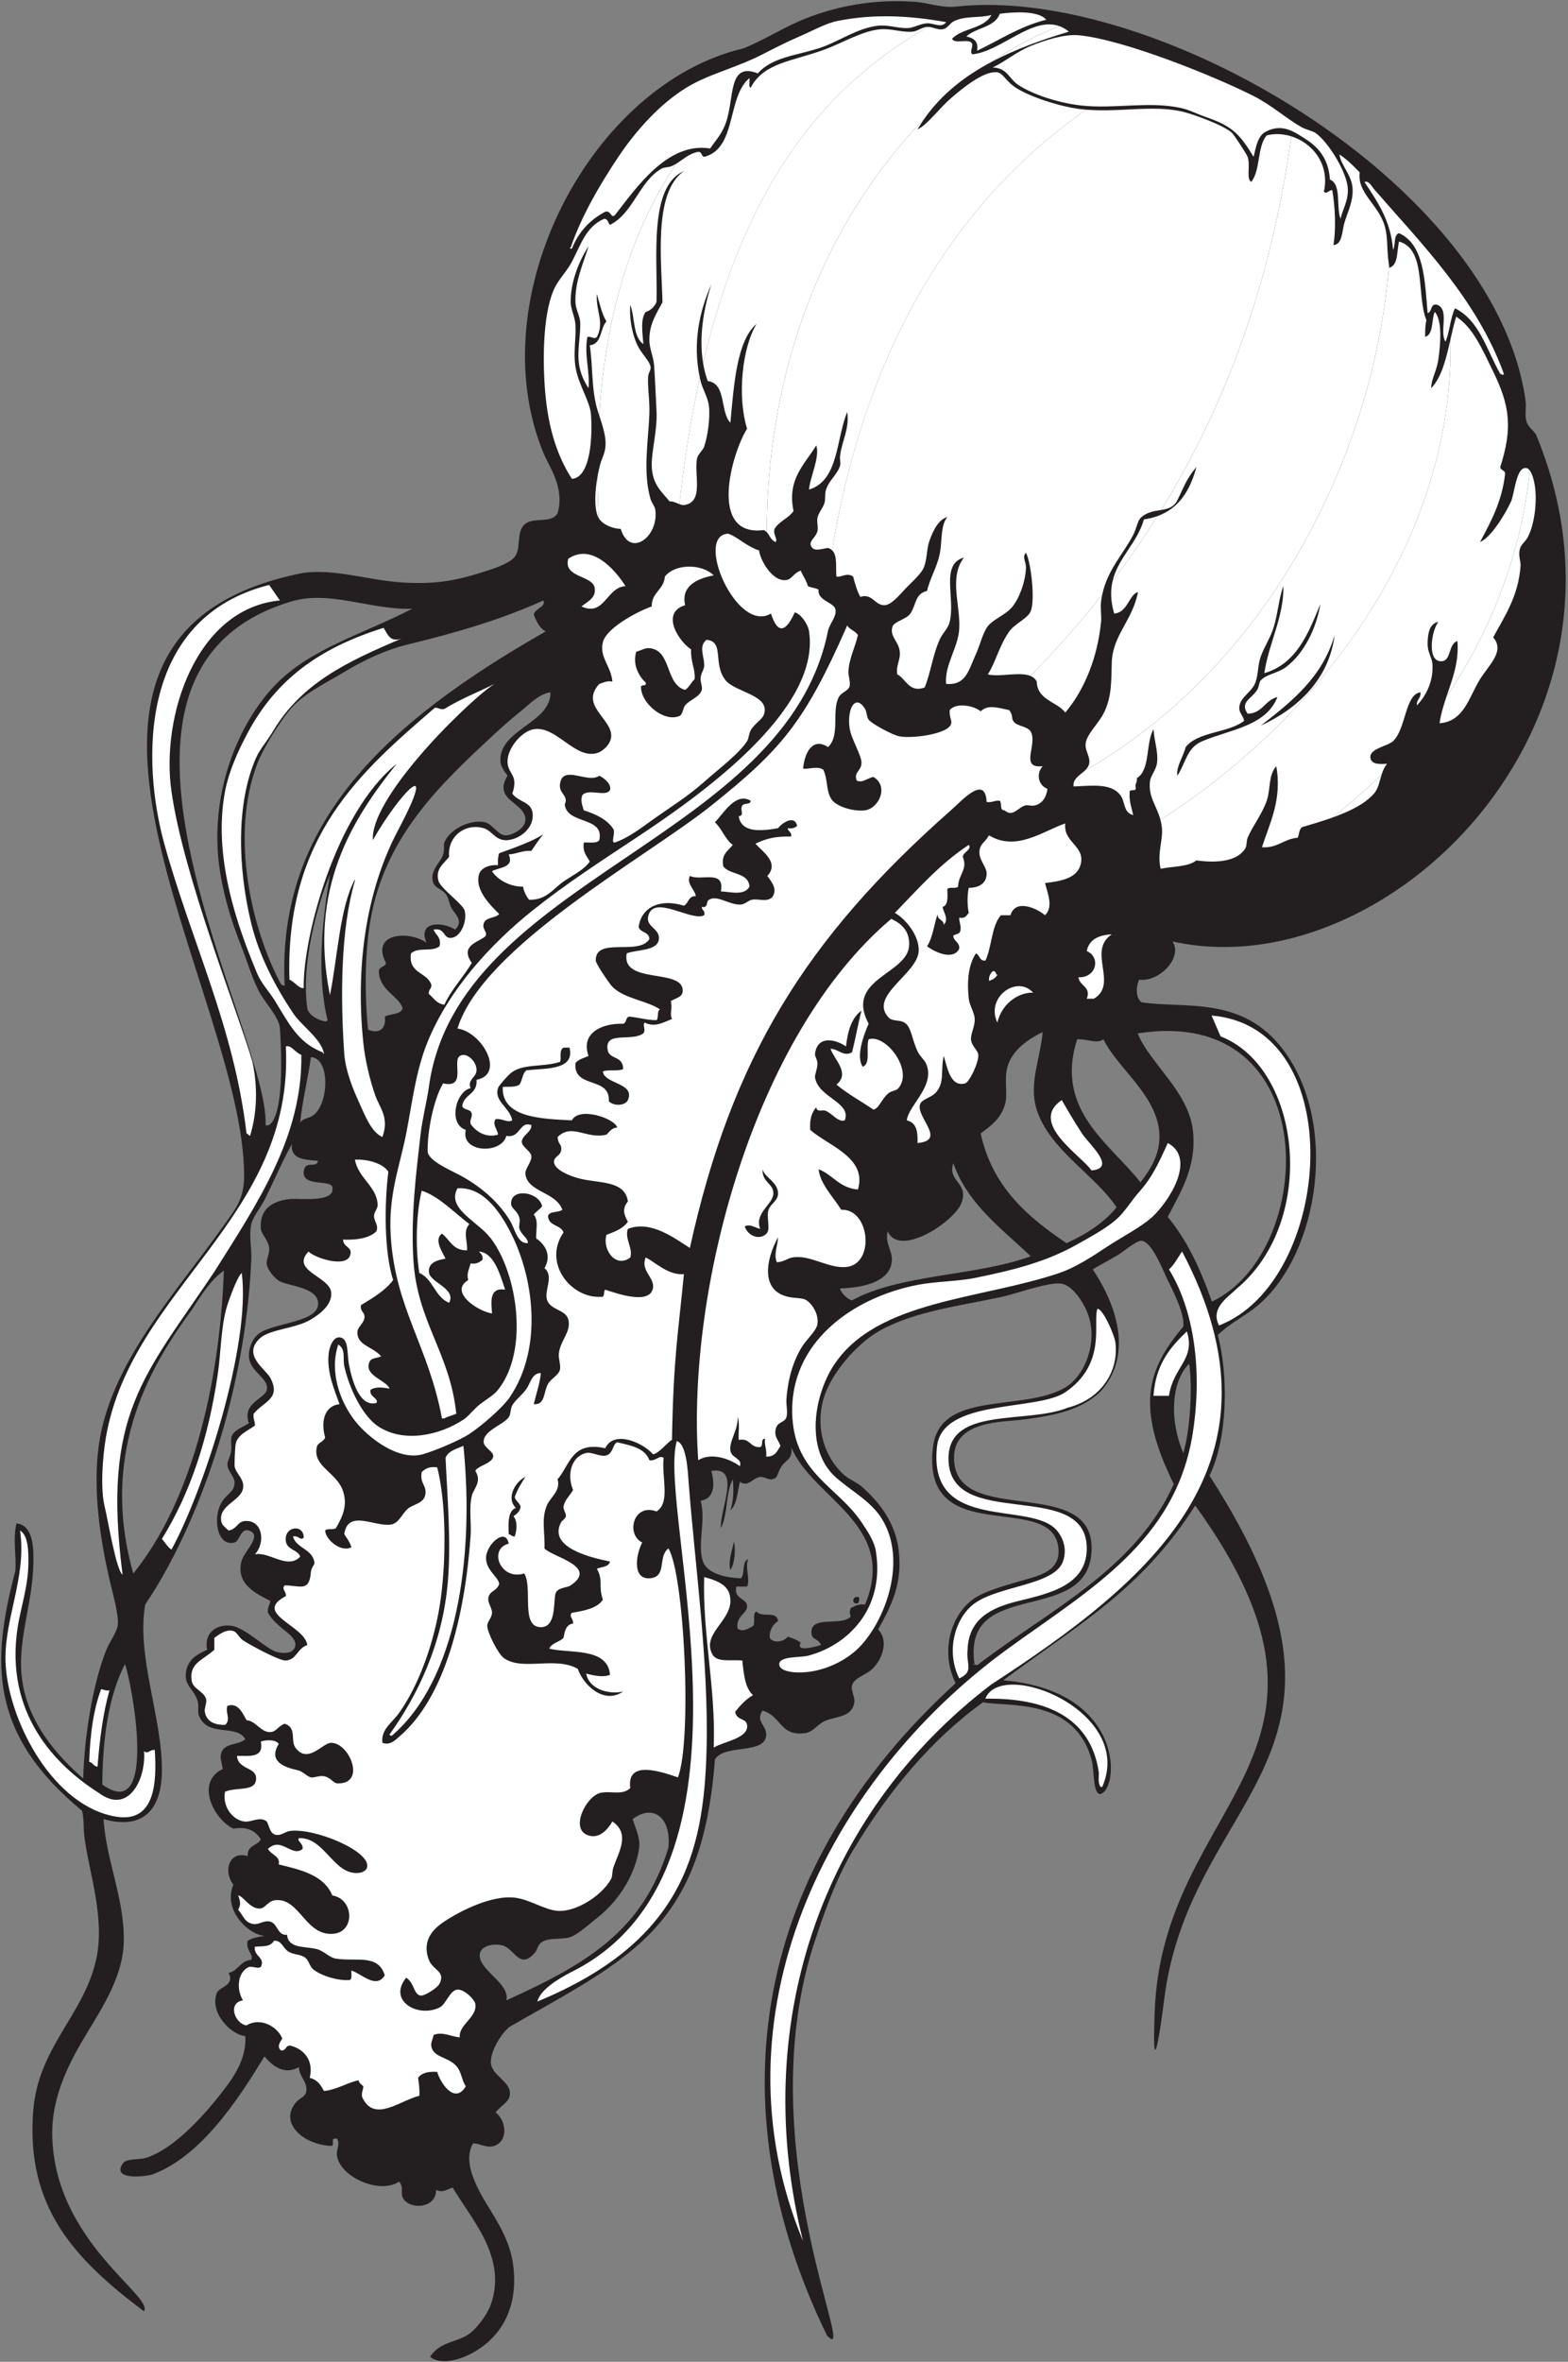 <?xml version="1.0" encoding="UTF-8" standalone="no"?>
<svg
   xmlns:dc="http://purl.org/dc/elements/1.1/"
   xmlns:cc="http://creativecommons.org/ns#"
   xmlns:rdf="http://www.w3.org/1999/02/22-rdf-syntax-ns#"
   xmlns:svg="http://www.w3.org/2000/svg"
   xmlns="http://www.w3.org/2000/svg"
   viewBox="0 0 733.333 1104"
   height="1104"
   width="733.333"
   xml:space="preserve"
   id="svg2"
   version="1.1"><rect x="0" y="0" width="733.333" height="1104" fill="#808080" stroke="none"/><defs
     id="defs6" /><g
     transform="matrix(1.333,0,0,-1.333,0,1104)"
     id="g10"><g
       transform="scale(0.1)"
       id="g12"><path
         id="path14"
         style="fill:#231f20;fill-opacity:1;fill-rule:evenodd;stroke:none"
         d="m 1508.87,17.055 c 36.12,57.875 103.35,49.699 146.35,87.82 22.57,20 54.54,61.098 66.91,96.168 58.93,167.141 -70.99,301.242 -133.81,409.793 -19.64,-5.672 -33.3,-19.477 -58.54,-8.359 1.23,-62.875 -85.01,-70.032 -112.9,-33.454 -15.54,20.387 2.34,42.075 -16.73,62.719 -64.93,-44.769 -201.7,12.196 -217.44,87.817 -5.03,24.175 12.46,41.406 0,62.718 -31.25,5.364 -0.64,-28.062 -25.08,-25.078 -96.05,5.758 -181.548,83.063 -117.09,154.707 9.8,10.903 29.97,17.66 33.45,33.449 7.89,35.801 -25.43,53.907 -25.09,87.825 -53.697,-29.47 -93.927,5.87 -121.267,37.63 C 835.34,918.078 704.133,719.348 534.57,656.836 517.602,650.582 390.391,633.34 430.031,694.469 c 13.082,20.172 58.598,12.672 83.633,20.906 103.441,34.051 215.988,162.652 284.348,255.074 32.047,43.341 66.91,102.591 62.722,171.441 -50.847,5.09 -125.902,81.91 -100.359,150.54 8.609,23.14 64.773,26.28 41.816,71.08 34.094,7.72 40.899,42.73 79.45,46 9.379,20.58 -21.469,33.23 -12.543,66.91 15.437,9.64 36.617,13.56 58.535,16.72 -65.082,8.66 -145.145,97.19 -108.719,179.81 -35.941,44.84 -17.324,120.13 50.184,100.35 -3,37.86 33.836,35.86 45.996,58.55 -17.922,30.8 -49.84,45.7 -96.18,37.63 -69.117,32.56 -134.652,162.59 -37.629,209.08 -3.465,28.15 -11.609,39.36 -4.183,58.54 13.171,34.01 58.187,24.3 83.632,46 -29.98,54.86 -133.367,4.66 -163.082,83.63 -5.414,14.39 0.993,32.32 -4.179,50.17 -10.832,37.4 -41.895,52.5 -41.817,87.82 0.106,50.93 32.957,74.07 75.27,91.99 -12.66,63.89 38.469,92.21 87.812,83.64 49.965,-8.69 123.825,-85.38 158.899,-91.99 30.023,-5.68 48.433,-2.98 58.533,12.53 19.11,29.32 -30.43,60.64 -37.627,66.91 -26.133,22.77 -40.234,34.55 -54.363,58.54 -2.77,19.5 6.59,26.87 8.367,41.82 -44.363,22.75 -125.039,57.58 -100.363,142.17 9.269,31.76 74.679,89.05 25.093,104.54 -29.308,9.15 -32.347,-37.15 -50.179,-41.82 -56.309,-14.75 -73.137,68.75 -54.356,121.27 17.988,50.33 53.207,49.73 54.356,87.81 0.66,21.74 -23.379,39.19 -25.086,62.72 -1.02,14.08 9.511,27.18 12.543,46 4.039,25.13 -4.028,42.43 4.183,58.54 9.227,18.11 33.817,26.37 58.539,41.81 -25.863,71.72 56.395,85.13 62.727,117.09 8.605,43.48 -63.395,62.7 -62.727,121.26 0.317,27.42 11.645,54.02 29.27,71.09 44.266,42.87 205.353,41.11 213.263,104.54 7.73,61.99 -102.76,66.62 -133.814,83.63 -21.996,12.05 -43.211,42.7 -45.992,58.55 -2.902,16.49 10.547,38.21 8.359,58.53 -2.98,27.71 -27.867,49.32 -29.269,66.91 -5.465,68.59 39.922,97.44 100.356,104.54 32,3.75 163.48,-14.92 150.53,41.81 -6.31,27.67 -105.57,-0.42 -100.35,54.35 4.03,42.35 44.97,9.48 50.18,37.64 -45.3,4.88 -96.65,3.71 -92,58.54 -33.681,-60.39 -59.494,-122.45 -91.99,-188.17 -16.129,-32.61 -44.656,-66.58 -50.179,-91.99 -8.778,-40.38 1.945,-81.25 0,-125.45 C 860.25,3377.61 684.777,2913.68 509.48,2655.61 c -31.914,-181.59 60.645,-398.13 58.543,-585.41 -1.398,-124.64 -58.21,-208.22 -204.898,-167.27 10.496,-151.76 74.332,-278.64 71.09,-430.7 C 431.742,1356.24 363.859,1249.51 308.773,1158.62 251.281,1063.77 179.613,937.867 183.324,790.648 192.633,421.453 541.527,229.645 505.121,176.938 257.285,362.781 91.09,544.477 116.414,878.457 c 17.184,226.493 179.152,337.383 221.629,535.233 31,144.42 -26.004,301.94 -41.82,426.52 -3.965,31.26 -1.078,66.36 -8.36,91.99 -325.394,268.77 -319.015,519.39 -234.168,840.5 4.863,55.73 -9.863,107 4.18,167.26 64.957,-6.18 60.813,-105.31 58.539,-158.91 -5.82,-137.55 -58.793,-261.64 -37.629,-397.23 22.324,-143.04 117.137,-254.74 213.258,-338.71 3.348,145.36 33,329.2 79.449,447.42 13.332,33.94 39.086,65.56 41.817,91.99 3.738,36.25 -19.528,116.12 -29.27,158.91 -29.59,129.92 -59.715,305.3 -37.633,468.32 39.403,291.04 274.836,541.22 439.059,773.6 37.723,53.36 70.875,89.09 71.09,171.44 1.633,650.77 -890.059,1897.67 204.895,2115.85 113.58,16.62 230.17,-26.33 355.43,-33.46 125.41,-7.13 197.98,11.08 292.71,41.82 36.75,11.93 87.42,29.76 100.36,54.37 18.93,36.01 -0.04,89.78 37.63,112.89 31.63,19.42 86.49,-1.64 108.71,33.46 25.81,90.95 -29.14,161.95 -50.17,213.26 -223.54,545.21 167.23,1292.06 702.5,1417.54 76.56,31.14 143.37,75.39 217.44,104.54 107.08,42.14 235.28,69.24 384.7,58.54 45.2,-3.24 94.53,-22.04 142.16,-16.72 695.85,77.53 1886.06,-614.45 1998.78,-1375.74 4.89,-32.96 -3.32,-53.75 4.18,-79.44 5.6,-19.18 27.09,-34.19 33.46,-46 421.52,-1015.61 -525.09,-1943.32 -1275.37,-1777.16 37.06,-57.62 -48.11,-143.42 -117.09,-133.81 -13.29,-29.18 -10.81,-65.97 8.37,-79.44 152.84,-23.11 353.78,24.37 497.61,-167.27 194.21,-258.78 124.86,-706.82 -83.64,-890.66 -45.66,-40.27 -99.56,-63.33 -146.36,-108.72 36.16,-137.85 36.91,-355.82 -29.27,-493.43 639.27,-991.9 -66.2,-1102.8 -158.89,-1835.69 -19.32,-152.56 -42.83,-285.911 -33.46,-46 25.92,748.21 777.69,898.34 142.17,1777.16 -188.11,-294.76 -402.35,-411.82 -673.4,-612.85 435.3,-37.76 405.68,-391.51 338.88,-399.09 -25.46,4.99 -18.47,82.44 -29.27,121.27 -60.65,218.11 -292.86,183.31 -380.52,200.72 C 3267.01,2181.5 3118.23,2002.38 2993.32,1794.21 2933.31,1694.2 2891.59,1576.18 2851.14,1451.33 2630.52,740.941 3018.34,-30.988 2901.32,92.328 2506.57,903.453 2641.67,1730.9 3352.92,2379.63 c -56.81,113.35 -14.61,248.17 71.09,301.07 36.42,22.48 97.67,40.04 146.36,54.35 70.08,20.62 156.46,33.79 142.17,125.45 -30,192.34 -482.31,-12.52 -439.06,347.08 24.27,201.81 314.43,121.28 464.15,209.08 67.41,39.53 120.36,162.31 75.27,267.61 -14.54,33.97 -48.63,88.57 -87.82,96.17 -42.22,8.2 -164.28,-36.48 -209.08,-45.99 -150.23,-31.9 -305.07,-50.75 -426.51,-117.09 -83.03,-45.35 -184.62,-159.66 -204.89,-259.25 -22.3,-109.55 21.2,-197.41 75.27,-246.71 18.96,-17.3 44.38,-25.97 62.72,-41.82 58.28,-50.37 116.61,-122.83 129.62,-217.44 16.95,-123.12 -26.1,-202.22 -71.08,-284.34 40.03,-42.07 11.62,-111.05 -25.09,-142.17 -20.8,-17.65 -60.74,-28.67 -66.9,-54.36 -4.25,-17.68 11.03,-40.34 8.36,-58.54 -7.41,-50.52 -58.29,-49.32 -96.18,-62.73 -34.09,-12.05 -45.69,-42.31 -79.45,-46 -86.65,-9.46 -79.53,60.17 -146.35,79.45 -26.58,-38.78 15.93,-51.52 12.54,-87.81 -6.23,-66.86 -147.22,-28.24 -179.81,-83.63 -44.64,-592.83 -294.27,-693.23 -719.21,-936.66 -30.68,-23.19 -67.88,-85.73 -66.91,-125.46 1.06,-43.44 63.78,-64.808 66.9,-104.535 2.66,-33.832 -26.67,-40.867 -50.17,-71.085 35.15,-25.102 47.78,-98.012 -4.18,-117.071 -26.45,-9.699 -47.66,8.438 -75.28,8.36 -25.82,-45.524 -8.17,-99.989 8.37,-137.993 41.78,-96.05 120.03,-171.371 133.81,-296.898 16.4,-149.383 -49.75,-253.414 -154.72,-305.238 -37.83,-18.684 -99.69,-37.605 -137.99,-8.375 z M 358.945,2024.2 c 1.172,166.09 22.727,311.8 79.453,422.34 23.633,-61.95 117.778,-564.1 -79.453,-422.34 z m 2450.385,497.61 c -12.47,9.82 -28.9,15.68 -46,20.9 -10.28,-17.03 -49.54,-25.27 -62.72,-4.18 -1.98,23.16 8.93,46.54 29.27,58.54 -5.05,39.32 -53.78,9.82 -75.27,33.45 -16.55,-4.36 -2.92,-38.88 -12.54,-50.17 -14.82,-9.39 -38.81,-23.17 -54.36,-8.37 -6.31,44.54 36.24,52.57 33.45,79.45 -2.79,26.86 -47.89,22.6 -37.64,66.91 12.55,0 25.1,0 37.64,0 12.46,27.86 -8.92,66.55 4.18,96.16 -23.11,-7.55 -11.02,-50.3 -25.09,-66.89 -54.86,1.14 -119.46,17.2 -133.8,58.53 -20.99,60.45 11.48,143.34 -8.37,213.27 48.27,6.45 51.06,57.74 37.63,104.54 106.17,17.27 29.77,-134.82 33.46,-200.72 24.71,46.37 16.71,125.47 41.81,171.44 3.74,-40.83 2.6,-74.1 -8.36,-108.71 23.72,20.88 24.56,64.63 33.45,100.35 27.11,-21.8 45.18,13.47 71.09,16.73 11.69,1.46 30.18,-10.95 41.81,-8.37 22.9,5.08 15.11,17.88 33.46,45.99 13.97,21.43 40.98,24.88 33.45,66.92 74.38,-180.74 376.19,-271.58 259.25,-551.97 -23.15,2.25 -36.19,-5.63 -50.18,-12.54 -4.35,-11.85 -4.36,-17.43 0,-29.27 -30.99,-36.83 -142.26,6.62 -137.99,-58.54 1.74,-26.38 24,-16.58 33.45,-41.83 -15.73,-4.76 -91.28,-27.3 -71.08,8.38 z m 204.89,158.89 v 0 c -24.31,9.02 -29,-26.5 -4.18,-20.9 3.51,4.85 5.52,11.2 4.18,20.9 z m -439.06,196.53 v 0 c -5.28,-29.6 -21.61,-70.31 -12.54,-100.35 15.08,19.81 18.89,73.04 12.54,100.35 z M 1090.71,4574.94 c 67.02,-2.55 63.56,-155.92 12.55,-200.72 -18.61,-16.33 -39.57,-10.97 -50.17,-29.26 7.12,74.83 27.98,155.87 37.62,229.98 z M 931.82,4336.59 c 15.446,319.32 -735.043,1573 75.27,1831.52 142.26,50.15 283.11,-25.03 439.05,-20.92 -176.12,-90.54 -356.62,-138.63 -480.867,-267.62 -115.652,-120.06 -218.585,-340.11 -200.714,-589.59 8.246,-115.16 45.859,-236.87 83.625,-330.34 17.16,-42.46 32.871,-98.93 58.546,-150.53 20.575,-41.37 68.188,-87.45 75.266,-129.63 C 1005,4309.01 932.059,4334.04 931.82,4336.59 Z m 66.903,489.24 c -6.754,-1.18 -7.2,3.95 -12.547,4.18 -104.098,193.83 -179.457,521.88 -83.629,773.59 20.789,54.6 78.758,147.45 117.083,192.35 46.76,54.78 118.92,87.78 188.17,129.62 69.88,42.23 145.44,77.7 221.62,96.18 165.66,40.18 330.56,87.59 476.7,154.71 11.4,-22.67 -30.55,-27.91 -33.46,-50.17 9.76,-23.7 20.17,-46.75 41.82,-58.54 C 1357.3,5750.59 970.488,5395.98 998.723,4825.83 Z m 150.527,-121.26 c -0.11,-4.07 -5.11,-3.26 -8.35,-4.19 -26.77,4 -59.52,23.83 -62.72,46 -22.43,154.79 35.37,363.86 79.45,468.33 -25.95,-152.95 -48.19,-346.54 -8.38,-510.14 z m 142.18,-33.46 c -12.38,120.04 -11.67,270.34 8.36,384.7 51.5,293.98 244.7,475.33 430.7,648.14 31.03,28.83 63.17,57.07 96.18,83.63 32.38,26.06 63.11,60.19 104.54,66.91 3.11,-106.7 -176.75,-129.07 -175.63,-238.35 0.22,-21.07 12.63,-37.14 25.09,-54.36 -54.06,-88.17 64.22,-92.56 62.72,-154.72 -0.8,-33.55 -51.81,-55.98 -71.08,-54.36 -26.53,2.23 -44.43,39.74 -71.09,46 -48.36,11.35 -123.22,-22.87 -142.17,-71.09 -3.86,-9.82 1.24,-24.72 -4.18,-41.81 -8.17,-25.77 -42.13,-52.23 -37.64,-87.82 3.92,-31.03 28.29,-29.18 46,-50.18 11.16,-13.23 12.79,-35.81 20.91,-50.17 12.15,-21.51 44.61,-46.24 12.54,-75.27 -43.13,27.98 -132.75,30.64 -100.35,-46 -62.07,43.41 -197.56,34.66 -142.17,-71.08 -2.54,-15.59 -24.69,-11.56 -25.1,-29.28 1.58,-66.73 71.26,-87.61 83.64,-129.62 -7.13,-23.54 -42.97,-18.36 -62.73,-29.27 5.82,-37.2 -15.15,-63.59 -58.54,-46 z m 1655.89,-907.39 c 68.38,2.64 163.14,16.81 179.81,83.64 11.15,44.7 -24.13,68.73 -12.55,117.07 40.29,-94.35 235.05,33.37 259.26,100.36 25.51,70.62 -50.23,73.69 -29.28,137.99 52.87,-146.45 170.1,-228.54 271.8,-326.16 -190.79,-69.86 -459.29,-62 -627.22,-154.72 -20.29,5.78 -40.29,30.87 -41.82,41.82 z m 493.42,543.6 c 35.22,26.39 67.99,49.68 83.64,96.17 13.45,40.03 -1.27,83.49 8.35,129.63 13.9,66.61 80.12,108.01 125.45,129.63 -8.76,-96.2 -49.46,-181.54 -20.91,-271.8 44.84,-141.76 211.38,-234.34 280.16,-342.89 -45.37,-54.98 -106.6,-94.11 -175.62,-125.44 -136.46,92.13 -260.13,197.05 -301.07,384.7 z m 338.71,330.34 c 38.87,1.16 69.14,-17.57 91.99,0 50.5,-104.21 194.56,-200.66 196.53,-338.7 0.93,-65.08 -30.83,-117.75 -66.9,-163.08 -102.07,133.01 -303.03,251.8 -221.62,501.78 z m 317.79,-623.05 c 45.23,89.02 103.06,177.02 87.81,305.26 -16.09,135.34 -152.67,235.56 -193.5,338.33 656.12,104.11 630.95,-765.43 260.41,-940.48 -39.87,113.45 -85.54,212.74 -154.72,296.89 z m 54.37,-827.94 c -52.34,124.08 -38.77,255.51 20.9,313.61 12.08,-86.4 2.68,-237.32 -20.9,-313.61 z M 3428.2,2442.35 c -31.9,11.86 -5.58,0 -8.36,0 -50.02,312.22 393.67,134.54 409.78,397.24 17.25,281.33 -489.33,77.84 -482.26,335.29 3.46,125.58 170.78,120.2 239.73,128.87 132.34,16.63 208.96,38.72 271.8,96.18 113.45,122.73 66.57,294.67 -25.09,430.7 27.33,16.6 54.04,30.15 87.81,50.18 20.29,12.03 65.51,51.58 83.64,50.17 36.21,-2.83 74.54,-102.39 87.81,-129.63 19.89,-40.83 64.96,-127.15 58.55,-171.44 -126.02,-149.24 -168.22,-278.47 -33.46,-551.97 C 3983.16,2776.2 3672.83,2631.51 3428.2,2442.35 Z M 1776.49,1267.34 c 15.06,61.63 -107.94,110.66 -92,167.26 6.97,24.73 48.39,33.33 79.45,25.09 41.55,-11.01 59.09,-87.41 112.91,-25.09 8.14,9.43 9.27,27.84 25.09,37.63 29.28,18.17 77.72,4.86 108.72,20.91 24.82,12.86 59.21,43.53 83.63,62.73 72.03,56.64 129.01,141.08 146.35,234.17 8.16,43.78 -6.18,66.31 -20.91,112.9 71.65,54.43 136.09,6.26 125.45,-100.36 -88.1,-285.45 -274.93,-402.64 -568.69,-535.24 z m -991.025,2559.1 c -15.027,-414.31 -119.164,-817.47 -317.797,-1062.1 -125.074,438.89 76.832,748.5 204.895,924.11 34.003,52.96 67.675,106.16 112.902,137.99" /><path
         id="path16"
         style="fill:#ffffff;fill-opacity:1;fill-rule:evenodd;stroke:none"
         d="m 4277.05,3634.09 c -32.14,61.54 32.8,99.72 62.72,129.63 283.3,236.98 227.75,772.5 -57.36,884.15 l -31.61,73.06 c 490.72,-41.42 424.63,-933.12 26.25,-1086.84 z m -807.04,1208.46 c -1.24,16.57 5.11,25.56 12.54,33.45 13.43,3.67 8.68,-10.84 16.73,-12.54 -6.18,-10.55 -16.17,-17.28 -29.27,-20.91 z m 577.05,-1455.17 c 7.25,112.46 62.1,173.48 117.09,225.81 31.31,-98.91 -47.93,-123.24 -62.73,-225.81 -9.76,0 -44.6,0 -54.36,0 z M 3867.25,2015.84 c -4.85,-0.69 -7.44,0.92 -8.36,4.18 -7.75,17.04 -1.78,34.7 -4.18,50.18 -29.67,191.35 -186.86,258.4 -397.6,255.07 55.68,142.79 525.89,-44.54 410.14,-309.43 z m -3525.027,71.08 c -14.528,0.81 -15.875,14.79 -29.274,16.73 2.977,95.99 15.063,182.87 41.817,255.07 9.816,-1.33 15.695,-6.61 29.273,-4.18 -22.637,-80.5 -34.441,-171.85 -41.816,-267.62 z m 1032.837,108.72 c -4.86,-0.68 -7.44,0.93 -8.36,4.18 97.37,135.37 186.89,317.05 204.89,539.42 11.28,139.35 -2.2,294.51 -8.36,430.7 9.89,24.96 38.58,31.12 62.72,41.81 40.28,-401.44 -27.13,-824.6 -250.89,-1016.11 z M 2817.7,422.664 c -325.41,781.786 79.78,1614.356 719.22,2078.226 287.69,208.74 588.96,375.93 648.13,756.86 33.82,217.9 4.5,430.09 -83.63,572.88 19.38,16.85 30.67,41.8 46,62.72 390.91,-741.27 -110.56,-1154.6 -669.04,-1517.9 C 2870.14,1912.57 2630.35,1165.11 2817.7,422.664 Z M 70.422,2914.87 c 29.434,-17.59 29.484,-75.52 29.273,-112.9 -0.48,-81.7 -27.504,-160.33 -37.641,-225.81 -46.945,-303.4 133.332,-485.14 284.351,-581.23 105.414,-78.61 166.789,50.47 158.895,146.35 13.39,-12.16 21.097,6.71 37.637,4.18 7.707,-114.01 1.019,-255.18 -133.813,-234.16 -218.617,34.08 -374.223,325.4 -388.879,526.87 -11.555,158.63 74.801,306.06 50.176,476.7 z M 430.031,2760.15 c -22.535,14.76 -51.836,195.43 -62.718,238.35 -15.36,60.56 -7.844,172.23 4.179,242.53 89.465,522.92 661.478,770.84 631.408,1371.54 18.78,6.29 34.2,-23.38 54.36,-29.27 4.39,-286.71 -154.276,-521.25 -305.244,-761.04 C 506.691,3456.57 357.133,3325.39 430.031,2760.15 Z m 137.992,125.44 c 97.547,156.52 163.547,351 196.536,581.23 10.519,73.43 10.425,155.16 29.265,225.82 6.86,25.66 38.824,113.52 54.36,125.44 32.828,-250.11 -134.079,-765.69 -246.707,-970.11 -14.075,9.62 -22.403,24.98 -33.454,37.62 z m 618.867,681.6 c 27.31,-17.33 15.36,-50.16 20.91,-75.27 17.38,-78.54 64.44,-177.02 121.26,-213.26 89.6,-57.13 213.84,-29.61 296.89,25.09 18.82,12.39 36.08,36.89 58.54,54.36 21.74,16.91 47.16,30.64 62.72,50.18 109.96,137.95 67.9,408.88 -25.08,531.06 -46.17,60.65 -156.53,103.81 -117.08,175.61 86.65,6.15 144.16,-76.44 179.81,-142.16 88.92,-163.99 121.7,-415.8 4.17,-589.6 -26.21,-38.77 -101.3,-102.65 -142.17,-129.62 -33.32,-22.01 -118.66,-58.33 -163.07,-71.09 -85.99,-24.7 -192.53,58.4 -238.36,117.08 -52.52,67.26 -90.72,172.57 -58.54,267.62 z m 2663.65,125.45 c 20.84,-1.76 59.63,-93.78 62.71,-117.09 12.94,-97.57 -45.18,-198.57 -167.25,-229.98 -141.5,-57.92 -416.08,5.43 -418.16,-175.63 -3,-261.73 479.47,-69.31 485.06,-313.61 3,-131.3 -127.38,-161.31 -238.36,-188.17 -94.34,-22.84 -176.01,-60.86 -179.8,-171.45 -5.54,-51.75 23.6,-75.99 -29.27,-100.36 -48.78,98.05 -12.99,215.19 54.37,263.45 86.58,62.04 279.34,63.5 309.43,146.34 17.51,48.24 -4,88.65 -20.91,108.73 -90.72,107.68 -454.33,-11.27 -420.86,294.69 18.48,168.93 350.95,122.83 450.13,190.37 148.16,100.89 94.96,247.13 112.91,292.71 z M 1885.21,1263.16 c 10.67,41.77 71.15,77.61 112.9,100.35 724.8,351.72 305.25,1618.26 376.34,1864.97 34.68,-8.37 38.98,-108.94 41.82,-146.35 21.37,-281.82 70.84,-627.78 62.71,-936.67 -9.69,-368.28 -91.73,-674.82 -593.77,-882.3 z M 877.457,4298.96 c -5.488,1.48 -6.57,7.36 -12.543,8.36 -43.617,373.24 -192.574,669.16 -288.527,1016.11 -77.758,280.99 -94.321,791.02 367.976,907.39 l 37.633,-54.36 c -294.527,-28.17 -417.992,-406.6 -380.519,-669.04 42.984,-301.07 232.152,-770.62 284.347,-949.21 18.68,-88.41 16.449,-177.45 -8.367,-259.25 z m 259.253,288.52 c -3.55,-0.77 -3.94,1.63 -4.18,4.18 -86.29,33.46 -116.99,97.91 -167.257,179.8 -20.621,33.6 -47.898,60.89 -62.726,96.18 -71.59,170.44 -156.164,411.67 -112.902,639.78 13.363,70.44 46.097,142.38 79.453,204.89 99.515,186.52 251.392,297.89 476.692,367.98 14.69,-22.52 22.37,-51.52 62.73,-37.64 -189.23,-80.33 -350.45,-155.37 -451.614,-326.16 -18.812,-31.76 -45.07,-61.54 -58.543,-91.99 -69.804,-157.71 -64.8,-384.66 -16.722,-581.23 27.613,-112.89 84.043,-220.31 146.349,-313.62 31.19,-46.7 98.29,-88.94 108.72,-142.17 z m 108.72,610.5 c -53.05,-94.69 -60.61,-271.11 -87.8,-405.6 -75.93,374.56 78.72,617.47 234.16,811.22 -214.97,-172.17 -330.02,-612.19 -326.16,-786.14 -15.25,-4.04 -32.36,22.34 -50.18,29.27 -15.02,502.87 250.52,729.15 510.14,953.4 13.48,0.92 17.7,-7.4 33.46,-4.18 56.59,35.4 123.3,60.69 183.99,91.99 -56.02,-23.01 -445.27,-390.78 -434.88,-551.96 88.49,157.31 238.14,317.7 87.81,33.45 -100.59,-190.21 -152,-446.68 -121.26,-744.32 6.25,-60.58 22.9,-130.05 41.81,-183.98 15.53,-44.28 50.31,-77.7 25.09,-146.36 -40.02,18.25 -60.6,75.41 -83.63,125.44 -21.47,46.66 -46.24,110.46 -50.18,167.27 -13.67,197.11 -12.85,436.04 37.63,606.32 0,1.4 0,2.79 0,4.18 z m 313.62,-1890.05 c -2.79,0 -5.57,0 -8.37,0 -47.3,254.08 -164.04,385.95 -179.8,639.78 -9.04,145.65 32.1,245.12 54.36,359.61 20.8,106.94 33.76,220.75 75.27,321.97 75.28,183.63 221.94,343.43 367.97,459.97 117.07,93.44 238.11,171.85 363.8,255.08 211.24,139.88 648.66,443.55 606.32,723.41 -4.16,27.53 -30.47,62.61 -50.18,66.89 -28.59,-63.45 -57.92,-83.25 -83.63,-4.18 -120.42,-71.95 -269.35,274.15 -150.54,280.17 30.52,-8.9 67.49,-46.52 108.73,-58.54 5.47,-37.47 45.01,-103.16 87.81,-104.54 28.35,-0.91 30.09,23.97 58.54,33.45 7.83,-18.64 19.59,-33.37 25.09,-54.36 10.85,-5.88 27.66,-5.79 37.63,-12.54 -4.66,-38.06 51.49,-43.77 58.54,-66.91 7.3,-23.96 -17.41,-48.24 -25.09,-75.26 C 2759.3,5333.5 1604.61,5202.95 1504.69,4470.4 c -6.87,-50.33 -22.75,-109.44 -29.28,-167.27 -14.55,-129.24 -34.63,-281.54 -25.08,-439.06 13.23,-218.3 128.26,-325.1 150.54,-539.41 -13.07,-6.45 -30.12,-8.91 -41.82,-16.73 z M 3725.08,4424.4 c 18.08,-30.56 38.44,-67.15 71.09,-117.08 24.81,-37.94 123.78,-121.77 33.45,-129.63 -37.17,53.85 -221.59,166.56 -104.54,246.71 z m 372.16,-150.53 c 102.33,-55.37 2.24,-207.3 -54.36,-259.26 -38.6,-35.43 -108.78,-71.26 -158.9,-104.54 -49.17,-32.64 -109.86,-72.55 -167.26,-91.99 -276.32,-93.6 -639.8,-94.7 -790.31,-321.98 -69.68,-105.24 -101.32,-291.28 0,-388.89 49.36,-47.53 126.81,-85.27 167.27,-150.53 89.99,-145.17 14.39,-352.32 -75.27,-447.42 -49.27,-52.26 -135.56,-94.42 -221.62,-91.99 -13.78,0.39 -63.91,4.13 -62.73,29.27 1.35,28.77 72.97,22.26 100.36,29.27 139.5,35.65 271.54,165.26 238.35,367.97 -5.77,35.24 -31.25,72.13 -50.18,100.35 -83.13,123.98 -231.27,169.77 -242.53,367.99 -14.85,261.48 212.02,420 439.06,464.15 67.51,13.12 136.98,11.19 204.89,25.08 135.37,27.69 247.52,56.21 355.44,117.08 50.1,28.27 109.61,59.78 146.35,96.18 24.67,24.44 45.53,59.18 71.08,87.82 45.6,51.09 68.47,100.96 100.36,171.44" /><path
         id="path18"
         style="fill:#ffffff;fill-opacity:1;fill-rule:evenodd;stroke:none"
         d="m 3219.12,4273.87 c 1.01,35.77 -1.41,71.32 -37.64,79.45 6.91,54.82 103.18,122.43 66.9,200.71 -5.18,11.19 -21.06,24.14 -29.26,41.81 -21.32,45.87 -21.1,84.9 -46,100.36 -16.51,10.25 -41.9,3.87 -54.36,16.73 -73.97,76.27 100.81,153.32 104.54,234.16 2.43,52.66 -44.27,111.41 -83.63,133.81 81.64,84.24 159.03,172.7 259.25,238.35 12.31,-16.68 -19.77,-24.69 -20.91,-41.81 18.01,-44.66 -14.3,-59.1 -16.72,-104.54 -6.78,-8.56 -30.85,0.18 -37.63,-8.37 0.74,-27.24 4.13,-57.09 -16.73,-62.73 3.98,-21.01 23.05,-42.71 4.18,-62.71 0.24,19.75 -23.75,15.28 -20.91,37.63 -11.19,-25.98 -17.12,-83.38 -37.63,-112.9 27.47,-21.08 92.31,-50.94 112.9,-8.37 1.89,24.19 -20.11,24.49 -20.91,46 8.93,5.02 22.78,5.1 25.09,16.73 3.09,19.81 -4.7,28.75 -4.18,46 21.23,-4.51 25.74,7.72 33.45,16.72 -5.58,26.76 -5.58,61.05 0,87.81 43.82,0.06 62.74,21.78 62.72,50.18 0,24.02 -28.7,49.04 -25.08,79.45 3.16,26.51 17.78,27.43 33.45,54.36 96.39,-58.3 191.05,16.28 267.62,41.82 -8.51,-65.71 69.64,-78.41 54.36,-142.18 -12.12,-50.56 -69.26,-60.22 -125.45,-66.9 8.91,-36.11 30.19,-82.96 0,-112.9 -27.63,23.89 -104.02,59.39 -121.26,0 -11.15,0 -22.3,0 -33.46,0 -33.62,-37.45 -31.49,-110.68 -54.36,-158.9 -21.94,-2.43 -19.18,19.84 -33.45,25.09 -25.2,-38.3 -32.17,-93.11 -25.09,-158.9 2.47,-22.93 20.12,-48.59 20.92,-71.08 1.02,-28.93 -16.04,-51.94 -12.55,-75.27 3.07,-20.53 24.14,-35.17 25.09,-50.18 1.83,-28.84 -32.1,-96.56 -46,-100.35 -52.81,-14.47 -63,58.05 -75.27,96.16 -11.64,-51.13 3.8,-89.18 -25.09,-125.44 -17.55,-22.02 -53.37,-25.03 -58.54,-45.99 -11.22,-45.48 94.17,-125.14 -8.36,-133.81 z M 1575.78,3713.54 c -50.08,19.62 -55.74,83.64 -104.54,104.54 -14.47,88.58 -11.24,208.88 8.36,288.53 59.35,-18.85 114.72,-77.53 167.26,-117.09 -24.23,-25.92 -5.4,-61.04 -8.36,-91.99 -49.99,-1.21 -60.12,37.45 -87.82,58.54 -29.89,-20.79 2.86,-67.04 12.55,-87.81 -37.39,-6.12 -59.98,-17.44 -58.54,-46 1.93,-38.44 97.74,-57.51 71.09,-108.72 z m 1020.29,-572.88 c -41.39,29.07 -103.11,47.65 -146.36,20.92 -41.56,597.27 195.17,1491.49 677.42,1898.41 37.64,-17.73 64.28,-43.54 62.71,-91.99 -3.31,-102.95 -227.52,-116.79 -142.16,-275.98 -16.15,-35.88 -45.7,-114.27 -20.91,-150.54 29.51,9.52 10.52,67.53 20.91,96.18 60.16,19.25 158.07,-108.38 104.53,-171.45 -8.12,-9.57 -23.46,-9.08 -33.45,-16.72 -25.52,-19.5 -34.06,-54.81 -54.35,-58.54 -43.06,29.42 -90.22,54.75 -129.63,87.81 49.08,39.79 -7.43,86.84 -20.92,125.45 27.39,0 45.11,-28.95 75.28,-12.55 12.6,47.33 20.94,98.93 33.45,146.36 -34.82,-25.11 -48.41,-71.47 -54.36,-125.45 -35.72,24.72 -99.65,40.16 -108.72,-25.09 -1.41,-10.14 7.33,-17.54 8.36,-33.45 1.12,-17.26 -9.81,-40.83 -8.36,-50.18 11.03,-71.12 128.65,-86.58 104.54,-150.53 -23.51,-7.58 -42.88,23.16 -66.91,33.45 -11.73,5.02 -30.93,-6.82 -33.45,12.54 -15.31,-18.15 -24.04,-42.86 -20.9,-79.44 63.34,-55.89 200.85,-97.25 167.25,-209.08 -64.79,4.9 -87.63,51.76 -137.99,71.09 5.36,-52.03 52.34,-98.04 79.45,-142.18 100.21,5.07 120.2,-191.5 16.73,-200.72 -62.6,-5.57 -126.54,44.38 -188.17,33.45 -18.54,-3.27 -29.49,-15.52 -54.36,-16.72 -12.24,27.3 3.47,59.82 4.18,87.81 -46.74,-86.3 -54.01,-178.83 20.91,-204.89 36.19,-12.58 60.48,-4.16 79.45,-16.73 19.99,-13.24 43.13,-48.91 37.63,-83.62 -3.69,-23.32 -37.53,-52.16 -54.36,-79.46 -28.9,-46.89 -48.83,-107.43 -54.36,-183.98 -1.35,-18.69 5.49,-46.75 0,-62.72 -6.98,-20.34 -31.66,-14.33 -37.63,-41.82 -5.85,-26.92 9.09,-36.84 16.73,-58.55 -10.88,-18.39 -19.64,-38.9 -50.19,-37.63 3.16,25.46 -6.68,37.92 -4.18,62.72 -16.3,0.98 -4.82,-25.84 -16.72,-29.26 -36.34,-2.88 -34.11,32.79 -75.27,25.08 -2.21,25.67 4.78,60.54 -4.18,79.46 3.58,-41.51 -30.64,-84.64 -25.09,-117.09 4.76,-27.82 42.14,-25.46 33.45,-54.37 z m 96.18,819.59 v 0 c 10.04,15.39 -3.57,56.94 4.18,79.45 7.55,21.95 34.24,31.49 33.45,58.55 -1.14,39.21 -47.9,55.27 -54.36,83.63 -2.32,-48.74 40.73,-49.02 37.64,-87.83 -2.91,-36.32 -67.07,-66.59 -46,-121.25 -16.72,2.95 -37.03,19.36 -54.37,8.36 14.84,-40.93 62.09,-47.53 79.46,-20.91 z m -564.51,-8.36 c 29.6,10.82 58.75,22.1 75.27,46 -15.06,26.11 -20.3,46.87 0,71.07 -9.2,64.71 -77.51,64.41 -146.36,75.28 -36.92,5.83 -110.53,30.26 -112.9,62.73 -1.44,19.68 22.6,20.87 25.09,41.81 2.79,23.41 -10.02,16.5 -12.55,45.99 51.07,50.13 101.23,-8.99 171.45,8.36 10.76,10.16 18.05,23.77 37.63,25.1 -8.15,32.1 -133.92,74.48 -158.89,25.09 -100.81,5.33 -247.92,7.19 -242.54,117.08 12.01,2.12 44.35,-2.76 58.54,8.36 10.87,14.23 9.79,40.39 25.1,50.18 66.66,7.36 170.33,-0.5 150.53,79.45 -6.97,0 -13.94,0 -20.91,0 -17.4,-9.42 -6.14,-38.89 -12.54,-50.18 -65.46,-20.13 -133.27,-4.06 -175.63,-41.82 -8.52,-7.59 -38.92,-40.74 -41.82,-50.18 -14.35,-46.92 40.24,-65.52 50.19,-112.89 -16.52,-10.19 -35.36,7.69 -58.54,4.18 -12.94,-19.26 7.27,-35.79 8.35,-54.37 -43.32,-12.55 -78.07,11.85 -96.17,37.64 -3.21,15.75 5.1,19.99 4.18,33.45 -0.45,20.45 -28.63,13.19 -33.45,29.27 5.36,42.04 54.33,40.46 50.18,92 102.2,20.03 19.41,167.76 -66.91,179.8 88.42,288.32 664.5,601.02 890.67,781.95 246.71,197.35 327.46,291.71 476.7,631.41 8.82,-14.87 28.6,-18.78 37.63,-33.45 -9.76,-43.65 -31.41,-82.07 -33.45,-129.63 -0.52,-12.17 7.95,-36.69 4.18,-50.18 -4.56,-16.31 -28.88,-21.21 -37.63,-37.63 -26.74,-50.19 5.99,-132.22 -37.64,-175.62 -56.2,36.85 -83.41,-23.16 -87.8,-75.27 17.26,-3.73 50.09,10.71 71.08,-4.19 16.95,-37.11 8.51,-74.76 29.27,-104.54 17.71,-25.39 78.34,-42.85 117.08,-37.62 47.35,6.37 85.25,83.48 29.28,117.08 -19.15,-3.03 -39.26,-23.12 -58.55,-12.55 -11.84,29.85 16.85,32.85 16.73,62.72 -0.11,25.73 -36.8,84.81 -41.82,121.27 -9.54,69.34 21.31,121.5 54.36,66.91 6.28,-10.36 5.35,-27.88 12.55,-37.64 9.87,-13.39 81.78,-53.29 108.72,-58.54 41.21,-8.04 165.31,6.72 179.8,41.82 5.87,14.21 -5.85,21.29 -4.18,50.17 22.28,28.24 86.44,15.55 108.72,-4.18 25.14,25.74 64.71,11.57 100.35,4.18 15.99,-22.82 4.61,-27.17 16.73,-41.81 12.18,-14.71 48.25,-15.04 58.54,-33.46 25.2,-45.06 -41.15,-130.63 41.82,-121.26 -23.86,-27.17 -15.28,-66.91 16.73,-79.44 -2.51,-22.3 -13.51,-51.79 -46,-58.55 -10.68,-2.22 -23.57,3.3 -33.45,0 -25.53,-8.53 -42.55,-41.97 -71.08,-16.72 -18.17,-1.43 -8.07,25.39 -16.74,33.44 -19.08,2.36 -26.04,-7.41 -46,-4.17 -5,97.3 -85.57,5.88 -125.44,-29.27 -511,-450.57 -769.72,-870.97 -915.75,-1534.63 -47.52,28.92 -134.75,99.37 -217.44,66.91 -12.63,-33.91 18.88,-68.07 8.36,-100.37 -50.3,-38.94 -98.93,26.63 -83.63,79.46 z m -87.81,2203.67 c 26.02,19.46 53.35,32.39 46,66.9 -9.02,42.32 -110.87,34.19 -92,100.36 82.35,55.88 164.86,-39.12 200.71,-96.18 -67.32,-3.78 -73.41,-108.64 -154.71,-71.08 z m 464.15,-4001.74 c 7.97,206.39 -39.52,395.79 -33.45,597.97 60.66,-16.23 91.8,-35.1 91.99,-83.63 0.29,-71.53 -102.16,-118.46 -62.72,-188.18 16.35,-28.91 67.93,-16.81 104.54,-20.9 5.13,-47.84 9.36,-96.57 37.63,-121.27 -25.59,-14.84 -44.8,-36.04 -62.72,-58.53 4.81,-31.43 38.09,-20.86 41.81,-46.01 6.98,-47.12 -82.73,-58.04 -117.08,-79.45 z M 1274.71,966.273 c -6.53,6.012 -14.56,10.528 -16.73,20.907 -43.4,-9.575 -73.65,-32.285 -121.27,-37.641 -10.49,18.016 -19.84,38.547 -50.17,46 14.31,56.261 -15.45,99.541 -66.91,112.901 -19.22,2.49 -14.61,-18.83 -33.454,-16.72 -16.153,12.01 -3.25,30.09 4.187,41.81 -15.875,40.98 -76.605,76.41 -125.449,46 -40.656,5.68 -67.996,78.95 -12.547,87.81 -24.183,40.34 -18.648,99.39 20.91,117.09 20.371,2.8 27.735,-7.36 41.817,0 16.906,33.79 -25.59,36.41 -20.91,71.07 24.949,2.35 54.394,-2.39 66.91,20.92 26.66,2.3 31.195,-25.29 50.176,-37.63 17.76,-11.57 41.72,-9.27 58.54,-20.91 14.23,-9.86 15.6,-30.6 29.27,-41.83 25.65,-21.02 82.81,-40.06 125.44,-37.62 13.01,0.93 7.07,20.8 8.37,33.45 34.45,-9.75 86.38,-66.9 117.08,-16.73 -23.17,76.19 -99.91,47.28 -171.44,58.54 -22.74,3.59 -42.88,27.44 -66.9,33.45 -43.59,10.93 -99.54,0.6 -104.54,50.19 -33.617,-3.47 -32.09,38.28 -58.543,45.99 -21.192,6.19 -40.649,-11.05 -58.543,-8.36 -31.789,4.79 -33.828,26.29 -54.363,50.17 10.582,18.56 7.089,30.83 0,50.19 17.839,-1.96 41.402,-46.93 75.269,-46 20.668,0.57 27.809,26.15 54.363,29.27 86.837,10.21 107.187,-131.26 209.077,-117.09 71.15,9.9 67.29,120.98 -8.37,133.82 -28.77,70.19 -108.25,89.66 -188.164,108.72 6.817,28.82 -25.722,32.88 -37.636,54.36 46.5,45.12 84.44,-31.35 121.27,0 4.56,18.71 -21.57,28.32 -12.55,37.63 91.23,4.72 121.91,-134.01 213.26,-121.26 12.06,1.68 22.48,9.51 25.09,16.72 20.45,56.55 -184.65,142.84 -271.8,129.64 -15.37,-2.34 -31.048,-18.55 -50.177,-12.55 -19.55,6.12 -20.289,30.85 -29.269,46 -24.516,19.64 -53.703,-3.74 -79.449,0 -43.172,6.24 -77.129,55.71 -66.91,104.53 42.957,17.28 104.214,-0.22 108.718,41.82 4.977,46.42 -63.035,32.97 -66.898,83.63 36.586,1.68 96.164,-11.1 83.629,50.18 18.695,7.28 54.316,7.28 62.722,-8.37 -37.226,-61.06 18.707,-81.5 66.904,-91.99 18.07,-3.94 31.72,-21.65 45.99,-25.09 9.37,-2.26 30.59,7.1 46,4.18 23.4,-4.42 33.54,-24.52 46,-25.09 103.59,-4.69 44.58,141.94 -20.91,142.17 -29.92,0.11 -81.76,-76.44 -125.44,-16.73 -18.05,24.67 6.13,70.09 -37.637,83.64 -24.602,-9.1 -27.95,-28.02 -50.176,-29.27 -32.621,-1.85 -50.598,39.03 -83.633,41.81 -13.512,24.15 -29.754,63.07 -66.902,50.18 -8.996,-23 13.824,-48.07 -8.367,-66.91 -35.137,-0.07 -64.868,10.15 -71.086,46.01 -2.395,13.8 8.629,32.52 4.183,45.99 -8.758,26.55 -45.683,34.12 -50.179,62.72 -9.704,61.73 38.019,71.56 79.453,108.72 0,13.95 0,27.88 0,41.82 20.015,14.6 40.039,28.98 62.722,25.09 17.258,-2.96 21.125,-22.12 37.629,-33.45 21.926,-15.06 128.203,-72.72 150.533,-71.09 38.53,2.81 38.83,41.76 75.28,54.35 -9.18,69.05 -193.473,110.1 -75.28,171.46 2.53,16.53 -16.337,24.24 -4.177,37.62 54.237,0.06 86.217,-24.67 91.987,46 1.46,17.76 13.41,25.91 12.55,33.46 -5.47,48.37 -65.13,50.94 -75.27,91.99 18.98,4.97 25.06,-15.54 37.64,-4.18 0.35,49.39 -70.134,40.46 -62.73,-12.55 4.32,-30.91 45.41,-30.67 50.19,-54.35 -44.76,-46.24 -109.695,19.94 -158.906,8.35 38.812,41.76 26.742,120.87 -33.45,117.09 -29.316,-1.84 -26.625,-27.12 -58.543,-33.45 -14.207,12.72 -22.695,19.29 -25.089,29.26 -14.157,58.89 65.906,72.81 75.265,117.09 7.309,34.58 -25.14,52.17 -29.269,79.44 -0.852,5.66 1.359,67.72 4.183,79.47 7.629,31.73 41.106,43.95 66.903,62.71 1.386,16.72 -7.454,23.21 -4.18,41.82 36.164,43.48 96.91,52.61 58.543,125.45 -16.551,31.41 -99.16,79.43 -37.637,137.99 35.211,33.51 125.18,33.94 179.8,66.9 28.62,17.26 76.66,51.12 71.09,96.18 -6.79,54.97 -143.26,74.7 -79.44,142.17 21.6,-22.72 133.08,-59.2 146.35,-12.54 8.7,30.58 -23.11,24.79 -25.09,54.35 41.37,-2.04 91.97,3.39 117.08,29.27 8.69,22.43 -9.09,34.31 -8.36,54.37 0.52,14.12 12.74,24.02 12.54,37.63 -0.95,64.3 -68.38,93.78 -79.45,158.9 39.4,2.73 97.2,-11.22 117.09,-41.83 -14.41,-119.66 -14.54,-280.48 16.73,-380.51 -28.85,-38.06 -71.45,-62.36 -112.91,-87.81 -3.26,-23.63 13.23,-23.14 12.55,-41.82 -0.8,-21.77 -25.32,-33.92 -25.1,-54.36 0.52,-45.97 54.84,-48.99 83.64,-83.63 -21.79,-7.82 -35.45,-4.6 -41.82,-20.91 -18.41,-47.22 60.76,-62.24 71.09,-91.99 -27.26,5.03 -49.71,6.93 -66.91,-4.18 -4.89,-25.81 30.34,-29.07 20.91,-46 -59.16,-15.53 -85.01,77.09 -96.18,133.81 -7.7,39.15 0.51,93.73 -33.45,96.17 -26.12,1.89 -36.24,-43.07 -37.63,-54.36 -8.55,-69.25 22.55,-135.07 37.63,-179.8 -54.25,-6.49 -65.89,-63.31 -50.17,-117.08 -8.02,-18.18 -25.18,-15.9 -29.27,-33.45 -15.82,-67.79 70.52,-88.56 91.99,-154.72 14.93,-46.02 2.42,-82.84 -25.09,-129.63 -8.38,-6.96 -31.01,0.35 -37.63,-8.36 0.48,-30.3 54.44,-78.37 91.99,-58.54 -5.29,18.4 -15.92,31.47 -25.09,45.99 12.72,88.06 106.67,25.21 163.08,33.45 28.41,4.16 39.2,36.79 58.54,54.36 19.76,17.96 56.39,18.12 62.72,50.18 6.48,32.77 -20.2,39.07 -12.54,79.45 11.81,11.89 26.9,20.5 54.36,16.73 31.68,-123.01 31.56,-319.66 12.55,-459.97 -19.96,-147.27 -75.67,-302.24 -146.36,-401.43 -24.43,-34.27 -64.19,-57.41 -58.54,-104.54 26.33,-10.03 43.65,8.26 58.54,20.91 161.97,137.54 230.74,425.65 250.89,702.5 3.41,46.85 -6.04,98.34 4.18,142.17 5.81,24.91 36.9,49.34 12.55,87.82 6.15,17.06 59.42,26.19 62.72,50.17 2.46,17.89 -32.1,30.78 -33.45,50.18 -2.83,40.62 67.42,60.02 87.82,87.82 7.66,10.45 5.23,28.58 12.54,41.81 10.92,19.77 35.18,35.85 50.18,58.54 13.68,20.69 20.46,56.05 50.17,54.35 -4.75,-41.36 -15.36,-68.19 -25.09,-108.71 40.66,-4.2 34.18,43.63 50.18,71.09 11.58,19.85 37.28,30.02 41.82,50.18 3.25,14.37 -5.53,40.8 -4.18,54.36 4.89,48.88 44.54,77.18 33.45,121.26 -8.97,35.62 -65.25,32.37 -75.27,71.09 -8.5,32.85 25.28,81.52 -8.36,108.72 26.25,45.01 2.11,83.71 -29.28,104.54 -0.47,36.88 8.82,60.84 -8.36,83.62 8.72,10.81 21.22,17.82 29.28,29.28 -10.2,49.08 -105,65.27 -108.73,12.54 -1.6,-22.86 21.08,-23.91 29.27,-54.36 3.29,-12.22 -3.29,-28.15 0,-37.63 7.95,-22.82 31.96,-33.84 29.27,-50.18 -37.21,-2.08 -44.42,49.51 -62.72,79.45 -38.35,62.75 -98.83,117.75 -175.62,158.9 -33.2,17.79 -112.11,51.12 -112.9,83.62 -1.65,67.53 20.67,183.43 54.36,238.36 84.03,-18.86 30.25,78.74 58.54,96.16 23.45,14.46 59.11,-18.5 58.54,-50.17 -0.47,-26.09 -33.02,-31.51 -20.91,-62.73 -52.88,-12.18 -79.16,-126.51 -16.72,-146.34 -19.76,-80.89 125.71,-86.75 142.17,-20.91 50.24,-9.95 45.15,53.46 87.81,37.63 2.29,-23.84 -33.47,-36.07 -33.45,-58.55 0.02,-17.67 31.38,-32.18 33.45,-50.17 2.28,-19.75 -23,-44.14 -20.91,-62.73 7.22,-64.09 106.57,-61.62 129.63,-125.44 -12.89,-10.79 -43.71,-3.68 -50.18,-20.9 0.37,-37.28 44.72,-30.55 54.36,-58.55 -74.05,-107.28 26.48,-231.28 129.63,-225.8 17.53,-3.59 9.16,18.71 16.73,25.09 44.51,-15.1 155.04,-52.92 167.26,4.18 8.05,37.62 -45.46,62.28 -25.09,108.71 33.62,-16.54 78.93,-63.25 133.81,-58.54 -19.41,-202.71 -36.81,-289.83 -41.81,-581.23 -12.21,-4.53 -49.2,-51.16 -66.91,-50.17 -33.63,39.35 -136.27,86.8 -167.26,20.9 -118.52,26.54 -124.06,-59.93 -167.27,-108.72 11.81,-40.2 -25.32,-62.91 -37.63,-91.99 -20.28,-47.91 -5.95,-94.29 -8.36,-150.54 26.34,-30.01 191.04,-62.46 91.99,-129.63 -14.46,-9.8 -49.87,-5.81 -54.36,-33.45 -5.84,-35.99 1.75,-117.09 -54.36,-112.9 -66.83,4.99 -23.78,140.88 -54.36,188.17 -83.74,-26.31 -126.82,86.25 -54.35,104.54 -10.66,59.24 -79.45,-3.15 -79.45,-50.18 0,-45.21 45.02,-66.75 45.99,-91.99 -9.41,-25.23 -32.69,-22.7 -37.63,-46 -4.19,-19.7 13.4,-37.38 12.54,-54.36 -0.93,-18.41 -16.77,-30.47 -16.72,-45.99 0.05,-22.2 37.85,-98.12 58.54,-112.91 64.71,-46.24 179.71,7.53 259.25,-37.63 18.32,-55.54 91.22,-126.72 158.9,-79.45 -45.24,-11.13 -118.46,5.14 -129.63,62.72 21.9,-5.48 59.36,-14.69 83.64,-4.19 -7.43,98.76 -148.46,73.81 -213.27,92 9.15,20.13 35.95,22.61 50.18,37.64 4,23.88 9.01,46.74 33.46,50.18 2.52,16.52 -16.34,24.24 -4.18,37.63 43.96,7.61 88.15,14.99 108.72,46 -16.98,51.02 2.76,64.39 -20.91,108.71 16.99,6.71 41.7,5.7 46,25.09 -73.06,14.76 -218.04,50.46 -171.45,137.99 3.21,6.04 15.77,12.67 16.72,20.91 1.22,10.43 -10.01,23.75 -8.36,33.46 4.25,24.95 23.24,39.24 33.46,58.54 -23.08,55.47 -5.11,118.2 45.99,129.62 21.08,4.72 50.49,-14.95 71.09,-8.36 24.59,7.86 21.4,39.43 37.63,46 47.43,-11.12 97.43,-19.65 112.91,-62.72 22.97,-4.51 34.49,18.85 50.17,8.36 -7.44,-71.19 24.51,-157.56 -25.09,-188.17 -81.54,30.41 -107.88,-80.68 -50.18,-108.72 -24.23,-48.12 -33.81,-132.2 29.27,-125.44 58.4,6.24 24.51,75.45 62.73,104.53 56.02,-90.48 83.62,-672.42 33.45,-802.85 -57.65,19.16 -180.74,63.53 -167.26,-37.63 -27.91,-26.86 -68.61,-8.66 -104.54,-16.73 -51.29,-11.53 -112.12,-133.3 -37.63,-150.54 37.9,-8.76 64.58,25.07 79.44,50.19 62.15,-42.22 24.27,-103.33 4.19,-158.91 -5.79,-16.02 -3.2,-31.9 -8.37,-41.81 -27.32,-52.52 -114.73,-114.95 -183.98,-112.9 -45.58,1.34 -97.94,38.34 -150.53,45.99 -88.24,12.84 -215.25,-56.35 -263.44,-91.99 -34.71,-25.67 -64.67,-66.05 -41.82,-125.45 14.3,-37.19 59.3,-39.61 37.63,-83.62 -7.64,-15.56 -53.83,-44.16 -66.91,-41.82 -24.52,4.38 -21.16,44.19 -50.17,62.72 -66.38,-81.86 42.18,-141.7 117.08,-104.54 22.94,11.38 35.77,60.75 62.73,62.72 23.74,1.75 60.02,-34.06 62.72,-50.17 7.79,-46.63 -60.36,-74 -54.36,-117.09 -30.49,2.01 -59.98,21.1 -92,8.36 -2.39,-13.5 -9.73,-26.54 -8.36,-37.63 4.99,-40.14 53.02,-38.12 83.63,-66.9 24.02,-22.59 20.85,-50.696 37.64,-75.267 -36.55,-63.984 -87.28,6.297 -100.36,50.177 -31.54,2.26 -54.87,-3.67 -66.91,-20.911 2.43,-19.875 6.05,-38.559 4.19,-62.726 -70.03,-17.75 -159.4,-96.258 -200.72,-4.176 -2.88,16.812 4.01,23.867 4.19,37.636 z m 526.87,1998.767 v 0 c 11.33,8.19 22.8,16.22 25.09,33.46 -4.14,13.98 -16.77,19.47 -20.91,33.45 9.57,26.67 23.2,49.28 37.63,71.09 -33.78,-15.23 -69.65,-73.52 -33.44,-108.72 -28.3,-10.75 -26.6,-51.47 -25.09,-92 7.96,-1.79 10.5,-9 20.9,-8.36 8.41,24.58 10.2,52.89 -4.18,71.08 z m -75.27,710.86 c -54.02,9.37 -150.8,77.1 -83.63,117.09 -6.22,24.26 3.08,36.18 8.36,58.54 21.15,-3.02 31.64,4.6 41.82,12.54 2.52,16.47 -6.16,21.72 -12.54,29.28 53.93,-4.63 73.55,-79.75 91.99,-133.81 -60.46,9.88 -47.41,-52.25 -46,-83.64 z m -221.62,1120.66 c -2.7,16.64 11.06,16.81 8.36,33.45 -15.98,43.95 -81.71,38.15 -71.08,108.72 26.49,24.15 72.07,3.37 100.35,25.09 6.8,33.28 -14.27,38.7 -20.91,58.54 40.8,6.6 32.41,-28.88 58.54,-29.27 35.19,-0.54 60.49,57 50.19,96.17 -5.84,22.21 -84.99,77.38 -92,104.54 -10.9,42.29 19.66,60.11 37.64,83.64 -6.98,68.62 53.74,119.59 121.26,100.35 34.08,-9.72 44.54,-56.83 104.54,-37.63 36.22,11.59 73.37,46.77 66.9,91.99 -5.56,38.98 -49.12,36.63 -71.08,66.91 22.7,65.63 -13.95,66.71 -16.73,108.71 -3.09,46.81 47.76,109.66 91.99,117.09 79.26,13.3 143.86,-105.82 221.63,-83.63 22.11,6.31 48.97,32.17 50.17,58.54 2.86,62.36 -111.18,108.44 -41.81,183.98 14.24,3.89 24.53,11.72 45.99,8.37 -5.07,55.42 -46.53,84.98 -33.44,137.99 11.89,48.19 114.58,104.75 171.43,125.45 -0.35,50.53 42.57,57.8 46.01,104.54 35.43,45.77 129.65,46.1 171.44,4.18 -56.15,-10.38 -115.82,-36.14 -100.36,-104.54 -87.68,-26.53 -22.07,-127.03 20.91,-154.72 -1.7,-45.92 15.5,-69.6 12.55,-104.54 -12.47,-11.23 -18.78,-28.61 -33.46,-37.63 -70.8,19.14 -46.5,139.32 -125.44,146.35 -14.76,1.32 -28.61,-7.84 -46,-12.54 -14.08,-46.15 9.96,-86.59 33.45,-108.72 4.02,-15.18 -18.79,-3.51 -16.73,-16.73 1.91,-58 81.31,-121.66 133.82,-100.35 13.45,5.45 13.06,27.96 20.9,37.63 16.35,20.16 51.75,29.08 58.54,54.36 2.86,10.63 -5.22,25.88 -4.18,41.81 1.06,16.33 11.91,29.07 12.55,41.82 1.59,32.14 -21.4,68.75 8.35,92 64.3,-6.35 20.23,-84.48 66.91,-142.18 34.49,-42.62 159.94,-51.89 133.81,-121.26 -6.02,-16 -33.67,-31.89 -45.99,-54.36 -6.82,-12.42 -6.19,-27.71 -12.55,-37.64 -28.08,-43.86 -95.06,-93.67 -154.71,-146.35 -54.93,-48.49 -117.76,-87.4 -171.45,-125.44 -38.72,-27.45 -86.47,-65.96 -137.99,-83.64 -14.33,-1.85 1.47,29.59 -4.18,46 -22.33,34.82 -61.24,53.06 -104.54,66.91 -4.77,16.11 -13.48,36.3 -4.18,54.35 23.77,22.55 80.84,-8.62 96.18,16.73 5.85,19.62 -19.02,41.42 -37.64,50.18 -40.99,-29.35 -129.32,41.32 -137.99,-29.27 -4.31,-35.08 31.5,-39.69 16.73,-71.09 7.72,-72.11 139.74,-40.94 121.26,-125.44 -8.38,-12.53 -34.33,-7.49 -54.36,-8.37 -5.07,-34.34 11.06,-47.48 20.91,-66.9 -19.89,-28 -52.4,-43.49 -87.81,-66.91 -39.31,-25.99 -63.33,-69.23 -125.45,-66.9 -9.37,12.93 -17.38,27.22 -20.91,46 -52.36,-0.77 -94.96,30.46 -108.72,54.36 25.4,13.42 79.05,12.12 58.55,58.54 28.84,1.81 46.93,14.39 79.44,12.54 13.36,20.09 27.08,39.83 41.82,58.54 -33.42,-23.74 -102.48,-48.04 -154.72,-66.9 -4.33,-11 -5.01,-25.66 -4.19,-41.82 -35.28,2.26 -61.15,-11.95 -66.89,-33.45 -15.14,-56.6 46.36,-112.49 71.08,-137.99 -13.67,-15.6 -48.49,-10.06 -54.36,-33.45 -6.85,-21 17.96,-31.94 4.18,-46 -26.23,-20.46 -87.98,-31.95 -46,-91.99 -30.08,-50.77 -70.53,-91.15 -96.17,-146.36 -27.48,3.19 -37.53,23.8 -54.36,37.64 z m 698.32,-372.16 v 0 c 26.49,61.1 -83.7,55.92 -87.81,100.35 18.49,8 53.59,-0.62 71.08,8.37 0.2,47.98 -48.44,32.31 -54.36,66.91 -11.78,68.88 84.17,27.34 125.45,58.53 9.45,13.46 -3.67,27.72 4.18,37.64 36.7,-18.38 66.92,1.24 96.17,12.55 -10.13,23.91 3.19,29.88 -4.18,62.71 19.67,12.09 42.16,13.42 41.82,37.65 -1.09,78.19 -217.23,20.08 -196.54,129.62 32.45,14 108.88,7.07 112.9,50.18 3.55,37.85 -45.49,41.64 -37.63,79.45 16.79,80.69 153,-19.74 196.54,4.18 4.79,17.34 -8.8,16.29 -8.37,29.26 23.69,-4.6 13.94,18.29 25.09,25.1 30.11,18.37 72.76,-20.17 112.9,-16.72 13.66,1.17 25.51,14.41 37.64,16.72 24.73,4.7 50.33,-9.71 71.08,8.36 21.64,29.57 -3.83,55.82 -16.72,75.27 43.23,46.55 -16.74,84.71 -41.82,112.9 39.03,19.09 73.06,26.23 125.45,25.09 2.25,16.19 -10.66,17.22 -12.55,29.27 15.97,-2.02 26.69,1.19 33.46,8.36 -9.45,40.58 -54.52,8.67 -66.91,-8.36 -57.88,-10.12 -129.15,-17.5 -137.99,41.82 22.35,3.54 2.19,23.59 12.55,37.63 5.54,9.79 28.75,1.91 29.27,16.72 -52.87,31.65 -94.56,-44.4 -125.46,-75.26 24.71,-22.69 35.37,-59.42 62.73,-79.45 -15.46,-20.78 -41.43,-31.05 -33.45,-75.27 23.45,-30.91 88.56,-20.16 91.99,-71.08 -18.17,-33.23 -67.24,-17.99 -100.35,-16.73 15.39,78.9 -71.92,34.74 -108.72,54.36 -12.91,-27.97 16.91,-46.37 20.91,-71.08 -26.62,1.52 -25.02,-25.18 -41.82,-33.46 -82.33,25.85 -149.68,-3.9 -158.9,-75.27 6.5,-19.97 37.27,-15.69 37.64,-41.81 -36.94,-59.71 -189.2,9.59 -188.18,-75.27 0.14,-11.16 48.78,-82.15 58.54,-92 41.68,-42 122.09,-48.44 167.27,-79.44 -12.46,-4.27 -3.67,-29.78 -12.55,-37.63 -35.97,0.27 -62.73,9.74 -96.18,12.54 -12.73,-2.6 -8.17,-22.49 -20.9,-25.09 -78.37,2.25 -149.61,-34.84 -121.26,-112.91 -16.5,-7.19 -35.66,-11.72 -46,-25.08 -8.08,-91.71 122.59,-44.67 117.08,-133.82 19.07,-18.97 58.59,-15 66.91,4.19" /><path
         id="path20"
         style="fill:#ffffff;fill-opacity:1;fill-rule:evenodd;stroke:none"
         d="m 3499.28,4696.2 c -42.35,90.02 70.38,168.08 125.45,104.54 -40.19,3.24 -107.17,-28.52 -125.45,-104.54" /><path
         id="path22"
         style="fill:#ffffff;fill-opacity:1;fill-rule:evenodd;stroke:none"
         d="m 3812.9,4779.83 c 16.67,41.47 -24.56,43.32 -29.28,75.27 62.82,-3 79.61,69.87 29.28,91.99 8.2,40.59 41.62,55.95 87.81,58.55 -87.81,-58.55 24.45,-173.88 -62.72,-225.81 -8.37,0 -16.73,0 -25.09,0" /><path
         id="path24"
         style="fill:#ffffff;fill-opacity:1;fill-rule:evenodd;stroke:none"
         d="m 5276.44,6970.95 c -3.06,-7.44 -7.6,-0.59 -12.55,0 -47.58,82.06 -72.28,186.98 -158.89,230 -16.6,-33.59 -18.35,-82.02 -33.46,-117.09 -22.57,34.82 15.48,112.35 -29.27,129.63 -25.89,4.98 -16.14,-25.68 -33.45,-29.28 -10.03,116.83 -12.66,241.02 -100.36,280.17 -20.12,-6.37 -11.24,-41.74 -20.91,-58.54 -8.25,104.65 -55.91,169.88 -100.35,238.34 16.18,5.24 26,-16.49 33.45,-25.08 165.13,-190.33 360.48,-384.87 455.79,-648.15 z m -3269.96,439.07 c -7.48,-1.18 -8.59,3.95 -4.19,4.18 37.24,108.77 100.94,218.61 167.26,317.8 60.45,90.4 143.9,184.54 238.35,242.52 78.39,48.12 173.49,68.76 267.62,117.09 40.02,20.55 83.51,42.92 129.62,62.73 43.93,18.86 92.12,46.07 133.81,54.35 128.9,25.61 252.12,18.52 380.52,-4.18 -15.65,-22.77 -42.92,-2.92 -66.9,-4.18 -24.61,-1.29 -45.98,-15.84 -66.91,-16.73 -35.23,-1.48 -68.55,12.35 -104.53,8.36 -75.5,-8.35 -139.36,-57.39 -209.08,-79.44 -81.34,-25.73 -163.62,-31.56 -213.26,-87.81 -106.64,41.99 -80.75,-88.57 -112.9,-175.63 -15.32,-41.47 -38.91,-63.61 -54.36,-87.81 -150.27,24.88 -261.39,-141.41 -334.52,-234.16 -13.88,-11.8 -13.09,17.86 -33.45,12.53 -53.76,-28.48 -93.77,-70.7 -117.08,-129.62 z m 1421.72,694.13 c 5.71,34.99 -14.09,44.46 -37.64,50.19 34,31.49 99.81,31.2 117.08,79.45 52.36,6.86 136.11,11.3 163.08,-20.92 -93.62,-23.45 -163.12,-71.04 -242.52,-108.72 z m 1275.36,-589.59 c -16.8,41.74 4.54,121.62 -37.63,137.99 -3.42,61.14 -30.77,105.89 -79.45,137.99 -44.09,29.08 -87.59,60.9 -146.35,29.27 -26.5,-14.26 -32.81,-49.54 -41.82,-87.81 -44.89,73.4 -70.22,106.43 -163.08,137.98 -31.25,10.64 -62.44,27.04 -92,33.46 -111.69,24.27 -232.08,-3.79 -347.06,8.36 -75.35,7.97 -165.9,35.56 -221.63,71.09 -35.27,22.5 -39.15,60.7 -91.99,62.72 39.02,16.76 82.35,54.34 133.81,75.27 43.86,17.83 115.44,42.37 167.26,37.64 157.16,-14.35 477.93,-143.78 614.69,-213.26 64.01,-32.52 114.34,-78.56 167.26,-108.72 16.26,-9.26 39.17,-13.2 50.18,-20.91 44.05,-30.88 108.36,-134.76 112.9,-192.35 3.52,-44.55 -19.84,-78.72 -25.09,-108.72" /><path
         id="path26"
         style="fill:#ffffff;fill-opacity:1;fill-rule:evenodd;stroke:none"
         d="m 4074.18,6493.74 c -24.14,-4.05 -50.78,-6.69 -73.11,-28.75 -9.48,-9.36 -13.67,-36.28 -25.09,-58.54 -34.43,-67.05 -90.07,-121.65 -108.75,-209.31 -79.64,-101.35 -164.02,-196.22 -251.97,-285.34 -38.81,15.89 -109.6,-5.26 -149.43,5.41 27.17,41.59 39.97,101.27 75.26,150.54 20.06,27.98 65.12,45.52 75.27,71.08 16.35,41.21 0.21,174.09 -16.72,204.9 -14.35,-15.16 0.17,-32.74 0,-50.18 -0.47,-47.19 -23.27,-111.37 -50.18,-142.17 -23.78,-27.24 -69.98,-42.65 -87.82,-71.09 -15.32,-24.43 -23.86,-62.04 -37.63,-92 -26.16,-56.92 -34.1,-110 -104.54,-104.54 -5.92,67.18 41.95,125.98 46,192.36 5.1,83.36 -37.2,181.26 16.73,250.89 -83.95,-23.49 -29.56,-140.77 -50.18,-225.8 -5.58,-23.04 -24.53,-39.41 -33.46,-58.55 -26.54,-56.87 -31.73,-115.72 -54.35,-171.44 -54.53,-19.76 -64.81,29.87 -96.18,46 -5.08,35.46 13.38,51.06 8.37,83.63 -5.13,33.41 -35.8,50.3 -25.09,83.63 5.96,18.56 48.56,25.48 62.72,45.99 21.48,31.13 15.29,69 58.54,79.45 11.39,48.46 38.24,88.28 45.99,138 6.97,44.59 1.99,91.33 25.1,121.27 -29.29,-9.26 -47.86,-42.07 -62.73,-83.64 -10.2,-28.53 -8.02,-68.97 -20.91,-96.17 -10.93,-23.07 -45.3,-52.66 -62.72,-71.09 -20.84,-22.05 -50.6,-59.02 -75.26,-58.54 -33.5,0.64 -41.75,42.46 -83.63,29.27 -11.44,20.62 -18.47,45.65 -25.09,71.09 -21.79,15.72 -42.45,-3.76 -58.54,0 -3.71,30.15 5.01,74.05 -16.07,93.09 l 0.87,-0.82 c 74.3,452.59 276.74,1115.68 891.49,1545.07 121.34,-9.68 231.3,17.01 336.35,-6.54 36.85,-8.27 148.63,-48.82 175.62,-75.27 6.96,-6.82 51.21,-74.23 54.36,-83.63 10.51,-31.34 -5.96,-76.53 12.55,-87.82 33.02,39.46 20.44,124.53 54.35,163.08 45.82,11.64 96.1,0.17 135.39,-27.68 -15.02,10.64 -31.65,18.9 -49.02,24.38 -71.79,-521.77 -235.6,-951.3 -456.49,-1310.22 z m -209.84,-312.32 -0.58,-3.94 c 0.19,1.32 0.38,2.63 0.58,3.94 z m -0.69,-4.74 c -0.2,-1.46 -0.39,-2.92 -0.57,-4.39 0.18,1.47 0.37,2.93 0.57,4.39 z m -226.38,-284.56 c -0.36,0.74 -0.75,1.46 -1.15,2.16 0.4,-0.7 0.79,-1.42 1.15,-2.16 z m -1.18,2.21 c -0.4,0.69 -0.81,1.37 -1.24,2.02 0.43,-0.65 0.84,-1.33 1.24,-2.02 z m -2.67,4.03 c -0.45,0.6 -0.92,1.18 -1.39,1.74 0.47,-0.56 0.94,-1.14 1.39,-1.74 z m -1.51,1.87 c -0.46,0.54 -0.94,1.06 -1.43,1.57 0.49,-0.51 0.97,-1.03 1.43,-1.57 z m -1.66,1.81 c -0.44,0.44 -0.89,0.88 -1.35,1.3 0.46,-0.42 0.91,-0.86 1.35,-1.3 z m -1.73,1.65 c -0.43,0.38 -0.87,0.77 -1.32,1.14 0.45,-0.37 0.89,-0.76 1.32,-1.14 z m -1.79,1.51 c -0.44,0.35 -0.89,0.69 -1.35,1.03 0.46,-0.34 0.91,-0.68 1.35,-1.03 z m -3.84,2.72 c -0.45,0.29 -0.91,0.56 -1.38,0.83 0.47,-0.27 0.93,-0.54 1.38,-0.83 z m -704.36,445.43 c -0.34,0.31 -0.69,0.6 -1.05,0.89 0.36,-0.29 0.71,-0.58 1.05,-0.89 z m -6.6,4.52 c -0.43,0.22 -0.87,0.44 -1.32,0.65 0.45,-0.21 0.89,-0.43 1.32,-0.65 z m -3.05,1.4 c -1.08,0.43 -2.2,0.83 -3.38,1.18 1.18,-0.35 2.3,-0.75 3.38,-1.18 z M 2690.02,6416 c -2.86,2.98 -6.17,5.49 -10.32,7.18 -196.74,-24.96 -111.99,271.16 -58.54,355.43 -35.58,115.09 -16.5,286.5 33.45,367.97 -70.04,-59.6 -79.82,-215.67 -91.99,-347.06 -37.12,38.15 -12.92,137.61 -79.45,146.35 -7.41,20.2 -12.74,41.18 -16.31,62.65 v 0 c 150.15,635.68 428.56,972.7 789.27,1179.33 17.16,-0.43 33.99,-11.3 50.8,-8.43 19.86,3.39 24.18,21.24 41.82,29.27 41.46,18.88 89.1,9.37 129.63,20.91 -24.8,-49.08 -102.58,-45.18 -137.99,-83.63 7.9,-18.57 52.66,-0.29 66.9,-12.55 12.47,-11.47 -8.29,-30.33 4.17,-41.81 99.81,9.44 210.36,134.53 306.42,98.47 -75,-27.49 -154.91,-68.67 -235.82,-123.36 -96.49,-50.73 -179.26,-115.18 -239.64,-202.02 -295.47,-303.57 -549.19,-791.72 -552.4,-1448.7 z m -239.13,565.33 c 0.25,-1.6 0.53,-3.2 0.81,-4.79 -0.28,1.59 -0.56,3.19 -0.81,4.79 z m 2.03,-11.56 c 0.37,-1.95 0.75,-3.91 1.15,-5.87 -0.4,1.96 -0.78,3.92 -1.15,5.87 z m 2.4,-11.88 c 0.87,-4 1.79,-8 2.76,-12.02 7,-28.8 25.91,-57.69 29.27,-87.81 4.86,-43.47 -5.01,-107.69 -16.72,-142.18 -4.41,-12.94 -22.31,-27.1 -25.09,-41.81 -10.91,-57.6 25.39,-154.18 -46,-163.09 -4.66,-0.6 -10.15,1.04 -16.01,3.31 18.17,161.71 42.2,309.17 71.79,443.6 z m -313.44,-523.24 c -0.8,0.3 -1.59,0.61 -2.38,0.92 0.79,-0.31 1.58,-0.62 2.38,-0.92 z m -10.54,4.55 c -0.82,0.41 -1.63,0.82 -2.43,1.25 l -0.14,0.07 -0.12,0.06 -1.15,0.62 -1.09,0.6 -0.16,0.09 -0.27,0.15 -0.97,0.56 c -0.81,0.47 -1.6,0.95 -2.39,1.45 z m -8.77,4.88 c -1.19,0.74 -2.36,1.51 -3.5,2.3 1.14,-0.79 2.31,-1.56 3.5,-2.3 z m -4.68,3.13 c -4.5,3.21 -8.53,6.78 -11.92,10.64 3.39,-3.86 7.42,-7.43 11.92,-10.64 z m -11.92,10.64 c -0.56,0.64 -1.11,1.3 -1.64,1.96 0.53,-0.66 1.08,-1.32 1.64,-1.96 z m -1.64,1.96 c -2.36,2.96 -4.34,6.09 -5.86,9.37 -14.78,31.96 -10.98,92.79 -1.95,142.9 0.35,-47.8 1.76,-96.85 4.22,-147.15 1.07,-1.75 2.27,-3.46 3.59,-5.12 z m -1.99,365.5 c -1.41,4.27 -2.72,8.25 -3.87,11.83 -25.04,78.4 -17.11,154.84 -29.27,234.17 43.37,4.03 35.56,59.22 58.54,83.64 -16.4,26.8 -23.85,62.57 -33.45,96.17 -5.45,-56.21 27.49,-98.05 0,-150.53 -10.22,-10.29 -18.13,3.09 -33.46,0 -11.75,-63.15 9.2,-118.11 4.19,-179.81 -16.25,24.15 -28.91,52.94 -33.46,83.63 -7.18,48.54 5.92,102.29 4.19,146.35 -0.95,23.92 -15.83,45.92 -16.73,71.09 -2.57,72.2 27,134.8 46,196.53 -33.29,-50.27 -63.72,-126.09 -62.73,-196.53 0.35,-24.49 15.34,-51.39 16.73,-79.45 2.43,-49.22 -7.73,-97.37 0,-146.35 10.16,-64.37 50.8,-119.16 54.36,-167.26 6.01,-81.15 -1.86,-222 -66.9,-225.81 -56.8,88.52 -87.78,193.88 -96.18,338.7 -5.95,102.67 -3.02,255.93 37.63,334.53 15.35,29.67 42.02,56.25 58.55,87.81 32.09,61.32 49.89,123.64 112.9,150.54 14.64,0.7 13.16,-14.71 20.91,-20.91 81.32,40.28 102.49,151.9 179.8,196.53 10.26,5.93 22.81,4.49 33.45,8.36 6.67,2.42 12.96,5.72 19.1,9.48 -152.39,-228.6 -246.62,-515.06 -270.3,-882.71 z M 2470.63,7732 c 1.71,0.43 3.38,0.9 5.02,1.4 -1.64,-0.51 -3.31,-0.97 -5.02,-1.4 z m 6.35,1.83 c 1.16,0.37 2.31,0.74 3.44,1.14 -1.13,-0.4 -2.28,-0.77 -3.44,-1.14 z m 5.08,1.75 c 1.03,0.39 2.04,0.78 3.04,1.19 -1,-0.41 -2.01,-0.8 -3.04,-1.19 z m 4.66,1.88 c 0.96,0.42 1.92,0.85 2.86,1.29 -0.94,-0.44 -1.9,-0.87 -2.86,-1.29 z m 4.4,2.02 c 1.04,0.52 2.06,1.04 3.07,1.59 -1.01,-0.55 -2.03,-1.07 -3.07,-1.59 z m 4.17,2.17 c 2.75,1.53 5.39,3.17 7.92,4.92 -2.53,-1.75 -5.17,-3.39 -7.92,-4.92 z m 8.94,5.65 c 0.91,0.64 1.81,1.29 2.69,1.97 -0.88,-0.68 -1.78,-1.32 -2.69,-1.97 z m 3.91,2.93 c 0.8,0.63 1.58,1.26 2.35,1.91 -0.77,-0.65 -1.55,-1.28 -2.35,-1.91 z m 3.57,2.95 c 0.75,0.66 1.49,1.32 2.22,2 -0.73,-0.68 -1.47,-1.34 -2.22,-2 z m 3.37,3.06 c 0.88,0.85 1.75,1.71 2.61,2.59 -0.86,-0.88 -1.72,-1.74 -2.61,-2.59 z m 3.13,3.11 c 1.06,1.1 2.09,2.21 3.1,3.36 -1.01,-1.15 -2.04,-2.26 -3.1,-3.36 z m 3.38,3.69 c 0.93,1.05 1.84,2.12 2.72,3.22 -0.88,-1.1 -1.79,-2.17 -2.72,-3.22 z m 3.42,4.1 c 0.72,0.91 1.44,1.83 2.14,2.76 -0.7,-0.93 -1.42,-1.85 -2.14,-2.76 z m 2.93,3.83 c 0.65,0.91 1.3,1.81 1.94,2.73 -0.64,-0.92 -1.29,-1.82 -1.94,-2.73 z m 2.7,3.84 c 0.65,0.95 1.29,1.92 1.91,2.89 -0.62,-0.97 -1.26,-1.94 -1.91,-2.89 z m 2.55,3.88 c 0.71,1.13 1.4,2.27 2.09,3.42 -0.69,-1.15 -1.38,-2.29 -2.09,-3.42 z m 2.44,4 c 1.61,2.76 3.15,5.58 4.62,8.47 -1.47,-2.89 -3.01,-5.71 -4.62,-8.47 z m 5.05,9.33 c 0.59,1.17 1.16,2.34 1.73,3.52 -0.57,-1.18 -1.14,-2.35 -1.73,-3.52 z m 2.17,4.46 c 0.59,1.25 1.16,2.5 1.72,3.76 -0.56,-1.26 -1.13,-2.51 -1.72,-3.76 z m 2.02,4.42 c 0.58,1.31 1.14,2.63 1.7,3.96 -0.56,-1.33 -1.12,-2.65 -1.7,-3.96 z m 2.01,4.69 c 2.59,6.24 4.96,12.7 7.17,19.32 -2.21,-6.62 -4.58,-13.08 -7.17,-19.32 z m 7.4,20 c 0.51,1.54 1.01,3.08 1.5,4.64 -0.49,-1.56 -0.99,-3.1 -1.5,-4.64 z m 1.54,4.73 c 12.78,40.31 20.38,85.8 35.99,123.27 -15.61,-37.47 -23.21,-82.96 -35.99,-123.27 z m 36.13,123.61 c 0.54,1.28 1.09,2.56 1.64,3.82 -0.55,-1.26 -1.1,-2.53 -1.64,-3.82 z m 1.74,4.03 c 8.77,19.84 20.01,37.22 35.83,50.02 0.66,-2.53 0.63,-5.73 0.39,-9.14 -9.64,-8.39 -19.17,-16.87 -28.58,-25.46 -2.76,-4.94 -5.29,-10.09 -7.64,-15.42 z m 1124.71,231.92 c 1.37,-0.52 2.74,-1.08 4.1,-1.66 -1.37,0.58 -2.73,1.14 -4.1,1.66 z m 5.69,-2.36 c 1.01,-0.46 2.02,-0.93 3.03,-1.43 -1.01,0.5 -2.02,0.97 -3.03,1.43 z m 5.37,-2.61 c 0.68,-0.36 1.37,-0.72 2.05,-1.09 -0.68,0.37 -1.37,0.73 -2.05,1.09 z m 9.72,-17.16 c -6.49,-1.96 -12.96,-3.95 -19.41,-5.96 6.45,2.01 12.92,4 19.41,5.96 z m -233.99,-89.25 -7.12,-3.55 z m -276.08,-233.86 c -1.61,-2.54 -3.19,-5.1 -4.76,-7.67 1.57,2.57 3.15,5.13 4.76,7.67 z m -5.11,-8.25 c -1.65,-2.72 -3.28,-5.46 -4.88,-8.21 1.6,2.75 3.23,5.49 4.88,8.21 z m 1356.02,-57.05 c 2.87,-2.04 5.67,-4.16 8.41,-6.38 -2.74,2.21 -5.54,4.34 -8.41,6.38 z m 8.75,-6.65 c 0.89,-0.73 1.76,-1.45 2.64,-2.18 -0.88,0.73 -1.75,1.45 -2.64,2.18 z m 2.97,-2.48 c 2.63,-2.22 5.18,-4.53 7.67,-6.91 -2.49,2.38 -5.04,4.69 -7.67,6.91 z m 8.29,-7.5 c 2.36,-2.29 4.67,-4.66 6.9,-7.08 -2.23,2.42 -4.54,4.79 -6.9,7.08 z m 20.02,-23.28 c 0.83,-1.17 1.63,-2.34 2.43,-3.53 -0.8,1.19 -1.6,2.36 -2.43,3.53 z m 5.92,-8.96 c 0.45,-0.74 0.9,-1.46 1.33,-2.2 -0.43,0.74 -0.88,1.46 -1.33,2.2 z m 2.67,-4.52 c 0.56,-0.97 1.09,-1.95 1.63,-2.93 -0.54,0.98 -1.07,1.96 -1.63,2.93 z m 244.72,-373.59 c 0.5,-3.03 1.04,-6.11 1.64,-9.25 31.49,10.33 25.45,58.2 33.46,92 97.14,-26.91 60.17,-187.93 96.17,-275.98 -4.1,-16.8 -5.12,-36.69 -4.17,-58.54 30.28,10.13 21.04,59.8 33.45,87.81 27.93,-31.05 19.65,-116.74 12.54,-167.26 -5.6,-39.81 -25.44,-69.25 -25.09,-100.36 37.84,39.31 52.79,105.99 67.87,172.29 12.97,-699.45 -448.62,-1321.05 -1017.78,-1686.1 -13.43,50.79 -42.35,78.63 -36.93,133.91 2.18,22.2 21.67,39.46 25.09,66.89 4.53,36.41 -9.73,75.29 -12.54,117.09 -28.14,-48.52 -10.32,-143.02 -58.55,-171.45 2.96,-15.5 -7.14,-17.94 -4.18,-33.45 4.07,-16.61 -23.37,-1.72 -20.91,-16.73 -2.24,-32.91 7.06,-54.26 12.55,-79.44 -35.97,8.66 -27.11,47.35 -46,71.08 -32.64,41.02 -97.41,32.21 -163.08,29.27 -4.08,25.54 19.84,38.09 37.47,54.1 674.79,387.49 1020.63,1147.37 1068.99,1774.12 z m 493.97,-720.31 c 9.31,-12.68 15.28,-36.52 17.82,-54.16 8.81,-60.91 -3.02,-138.82 -25.08,-179.8 -10.44,-19.38 -26.01,-23.82 -29.28,-50.18 -2.32,-18.78 5.17,-36.62 4.19,-50.18 -7.82,-108.27 -58.26,-180.28 -96.18,-250.89 42.4,-47.45 -14.54,-95.97 -46,-146.36 -38.92,-62.34 -55.29,-148.03 -142.17,-154.71 4.83,32.8 14.25,63.4 24.41,93.59 179.51,264.01 267.44,545.5 292.29,792.69 z m -264.58,-705.66 c 0.67,2.59 1.32,5.2 1.95,7.81 -0.63,-2.61 -1.28,-5.22 -1.95,-7.81 z m 10.01,54.18 c 0.14,1.36 0.28,2.72 0.4,4.09 z m 0.43,4.52 c 0.12,1.34 0.22,2.69 0.33,4.04 -0.11,-1.35 -0.21,-2.7 -0.33,-4.04 z m 0.41,5.16 c 0.1,1.34 0.19,2.69 0.26,4.03 z m 0.52,9.58 c 0.05,1.32 0.09,2.64 0.13,3.96 -0.04,-1.32 -0.08,-2.64 -0.13,-3.96 z m 0.2,9.92 c 0.01,1.41 0.01,2.8 0,4.21 l -0.01,0.13 c -0.01,1.48 -0.05,2.96 -0.09,4.45 l -0.02,0.99 c -0.06,1.5 -0.11,3 -0.18,4.51 z m -0.01,4.34 c -0.01,1.48 -0.05,2.96 -0.09,4.45 z m -0.62,15.7 c -0.1,1.5 -0.21,3 -0.33,4.5 0.12,-1.5 0.23,-3 0.33,-4.5 z m -249.54,-429.36 c -0.75,-0.99 -1.46,-2 -2.16,-3.01 0.7,1.01 1.41,2.02 2.16,3.01 z m -2.31,-3.23 c -0.61,-0.91 -1.21,-1.83 -1.79,-2.75 0.58,0.92 1.18,1.84 1.79,2.75 z m -2.93,-4.63 c -0.63,-1.05 -1.23,-2.11 -1.8,-3.17 0.57,1.06 1.17,2.12 1.8,3.17 z m -11.13,-25.52 c -8,-24.55 -11.31,-50.03 -27.13,-67.99 -33.01,-37.49 -88.93,-63.8 -147.29,-84.51 63.03,48.83 121.07,99.83 174.42,152.5 z m -1035.69,19.07 c 1.01,1.19 1.96,2.41 2.85,3.66 -0.89,-1.25 -1.83,-2.47 -2.85,-3.66 z m 7.32,11.61 c 0.38,0.91 0.72,1.84 1.02,2.79 -0.3,-0.95 -0.64,-1.88 -1.02,-2.79 z m 1.5,4.45 c 0.13,0.46 0.25,0.94 0.35,1.42 -0.1,-0.48 -0.22,-0.96 -0.35,-1.42 z m 82.64,642.06 c 19,81.69 86.32,133.34 110.06,216.56 17.15,2.41 32.86,6.26 47.25,11.41 -49.76,-79.41 -102.34,-155.29 -157.31,-227.97 z m 599.3,-17.6 v 0 c -15.52,-40.3 -18.64,-91.61 -33.45,-142.17 -10.75,-36.68 -33.26,-69.21 -46,-104.54 -11.44,-31.7 -8.18,-68.82 -20.91,-96.18 -15.47,-33.25 -56.6,-49.45 -54.36,-87.8 0.85,-14.41 15.96,-28.49 16.73,-41.82 -55.8,-43.17 -161.31,-36.63 -204.9,-91.99 -7.97,-32.49 -34.12,-68.98 -29.27,-100.36 31.27,47.29 32.34,97.81 87.82,121.26 96.2,40.67 223.7,52.55 263.43,154.72 -44.01,-10.35 -51.48,-57.24 -104.54,-58.55 -28.22,40.94 12.4,50.61 33.45,83.64 7.06,11.06 6.29,26.78 12.55,33.45 20.69,22.03 59.2,24.89 87.81,46 65.69,48.44 108.61,141.06 121.27,221.62 -42.48,-103.88 -83.46,-209.25 -196.54,-242.53 15.41,105.87 68.66,196.16 66.91,305.25 z m 179.81,-171.44 v 0 c -43.27,-149.09 -151.14,-233.56 -259.26,-317.79 129.91,59.65 239.33,162.09 259.26,317.79" /><path
         id="path28"
         style="fill:#ffffff;fill-opacity:1;fill-rule:evenodd;stroke:none"
         d="m 5367.33,6632.05 c -24.85,-247.19 -112.78,-528.68 -292.29,-792.69 20.7,61.55 44.42,121.43 38.32,194.93 -34.33,-12.26 -19.47,-72.22 -58.55,-71.08 -48.74,1.42 -32.23,107.94 -8.36,137.99 -32.8,-5.92 -37.58,-44.22 -37.63,-79.45 -0.05,-25.09 15,-46.46 16.72,-66.91 5.17,-61.6 -23.68,-115.07 -54.36,-146.35 -2.16,21.68 15.19,23.84 12.55,46 -54.64,-7.88 -50.56,-129.11 -96.18,-171.45 -19.45,-18.06 -84.36,-26.09 -79.45,-58.54 3.8,-25.12 36.11,-21.79 58.54,-20.9 -9.21,-11.12 -14.67,-23.71 -18.86,-36.55 -53.35,-52.67 -111.39,-103.67 -174.42,-152.5 -35.14,-12.48 -71.17,-22.93 -103.6,-32.58 -12.3,-5.82 -10.98,-25.26 -16.73,-37.63 -49.14,-3.83 -69.23,-36.7 -125.45,-33.46 26.35,82.39 71.62,168.13 50.19,284.35 -28.82,-33.17 -18.91,-79.06 -33.47,-121.27 -16.32,-47.36 -50.04,-89.22 -66.9,-129.62 -4.75,-11.41 -2.19,-27.62 -8.36,-37.63 -27.93,-45.33 -98.98,-51.82 -171.44,-41.82 -28.58,-22.99 -82.6,-20.55 -125.44,-29.27 -13.23,54.11 9.8,102.38 4.17,146.35 -1.15,8.99 -2.84,17.26 -4.88,25 569.16,365.05 1030.75,986.65 1017.78,1686.11 6.11,26.87 12.25,53.69 19.94,78.59 58.72,-38.29 89.41,-109.89 129.63,-192.35 58.28,-119.47 68.88,-197.29 25.09,-334.53 0.2,-13.74 17.88,-9.99 16.72,-25.08 -11.15,-97.58 -50.16,-167.28 -87.81,-238.35 37.04,14.76 87,94.84 108.73,142.17 12.53,27.32 17.76,124.25 54.35,117.08 4.26,-0.83 8.07,-3.96 11.45,-8.56 z M 2629.91,7998.84 c -9.64,-8.39 -19.17,-16.87 -28.58,-25.46 -44.45,-79.59 -31.74,-216.33 -130.7,-241.38 -11.88,2.06 -6.03,21.86 -25.09,16.72 -29.44,-6.52 -50.13,-26.8 -72.9,-40.7 -152.39,-228.6 -246.62,-515.06 -270.3,-882.71 7.59,-22.91 18.06,-54.31 21.22,-80.16 5.48,-44.88 -10.16,-64.84 -16.73,-87.81 -3.69,-12.89 -7.29,-28.47 -10.31,-45.25 0.35,-47.81 1.76,-96.85 4.22,-147.16 13.66,-22.49 49.2,-36.93 77.17,-37.57 31.24,-103.41 134.19,-28.27 121.27,66.9 -1.73,12.78 -13,24.92 -16.73,37.64 -27.47,93.84 -8.07,202.29 -4.17,296.89 1.99,48.53 -7.11,98.07 -4.19,133.8 1.05,12.89 10.44,21.65 8.36,33.46 -3.68,20.98 -31.76,45.46 -45.99,75.26 -20.18,42.26 -28.82,98.41 -25.09,142.18 16.52,-44.81 9.16,-113.5 46,-138 -3.21,36.53 -11.28,88.45 8.36,112.91 17.18,3.37 37.26,25.39 37.63,37.63 4.49,145.74 -28.52,403.29 96.18,455.79 -109.02,-74.32 -77.84,-320.47 -75.27,-459.97 -21.13,-39.3 -46.97,-77.11 -45.99,-133.81 0.5,-29.27 14.75,-57.79 16.72,-87.81 3.55,-54.19 5.27,-99.21 8.36,-158.9 3.56,-68.54 -17.77,-138.83 -16.73,-192.35 1.34,-67.52 37.95,-93.87 62.73,-125.45 10.39,1.81 22.94,-4.9 34.17,-9.24 18.17,161.71 42.2,309.17 71.79,443.6 -26.73,123.92 0.61,238.02 40.39,326.68 -26.83,-83.4 -44.12,-184.07 -28.85,-276.05 150.15,635.68 428.56,972.7 789.27,1179.33 -1.19,0.03 -2.37,0.02 -3.56,-0.06 -16.75,-1.1 -33.81,-15.04 -50.18,-16.73 -35.75,-3.68 -74.56,11.44 -112.9,8.36 -63.69,-5.1 -131.42,-47.03 -196.53,-71.08 -113.34,-41.87 -213.1,-45.4 -259.25,-133.82 -7.05,2.33 -4.49,14.26 -3.8,24.32 z m 1087.97,191.24 c -75,-27.49 -154.91,-68.68 -235.83,-123.37 81.37,42.79 172.48,75.84 268.12,104.35 -10.54,8.73 -21.32,14.9 -32.29,19.02 z m -475.46,-325.37 c -295.46,-303.57 -549.19,-791.72 -552.4,-1448.72 10.77,-11.27 14.84,-29.24 31.5,-34.63 7.89,10.95 -9.59,24.45 -4.19,46 16.31,26.9 49.24,37.18 66.91,62.72 -24.42,112.36 41.6,166.37 79.45,229.98 14.52,-39.23 -23.79,-117.5 -25.09,-154.71 104,31.2 94.37,176.03 133.81,271.79 9.08,-58.38 -19.72,-103.82 -25.09,-154.71 -1.3,-12.3 2.91,-23.63 0,-33.45 -9.45,-31.91 -40.8,-52 -50.18,-87.81 -3.33,-12.73 -0.69,-28.81 -4.18,-41.82 -5.1,-19.04 -21.9,-35.45 -25.09,-54.36 -2.5,-14.87 3.75,-32.35 0,-46 -6.7,-24.4 -32.93,-34.29 -20.91,-54.35 11.21,-18.69 39.1,-5.58 58.54,-4.19 5.82,-1.75 10.42,-4.52 14.08,-8.08 74.3,452.59 276.74,1115.68 891.49,1545.07 -6.33,0.5 -12.68,1.1 -19.08,1.82 -71.26,7.97 -187.82,45.73 -234.17,79.45 -33.56,24.42 -38.87,48.72 -62.72,50.17 -46.97,2.87 -120.82,-58.95 -154.71,-87.81 -48.01,-40.86 -84.44,-95.18 -121.27,-112.89 7.34,12.61 15.12,24.77 23.3,36.53 z M 4873.36,7352.36 C 4825,6725.61 4479.16,5965.73 3804.37,5578.24 c 7.97,7.24 14.67,15.19 16.89,25.36 5.1,23.35 -13.42,43.53 -12.55,66.9 1.38,36.81 46.58,72.97 66.91,117.08 24.99,54.23 23.12,105.61 25.09,171.45 2.84,95.22 72.86,147.19 91.99,246.7 -30.4,-6.25 -36.07,-72.33 -83.63,-75.27 -12.98,45.03 -12.98,81.72 -5.52,113.78 54.97,72.67 107.55,148.56 157.31,227.97 75.93,27.18 115.42,90.8 136.74,172.58 -38.61,-48.08 -42.89,-69.18 -66.91,-117.08 -12.49,-24.91 -33.35,-30.09 -56.51,-33.97 220.89,358.92 384.7,788.45 456.49,1310.22 74.33,-23.46 135.06,-97.61 114.35,-193.23 7.97,-13.02 18.16,6.54 29.28,4.18 10.33,-59.52 13.36,-135.52 4.17,-192.34 31.06,2.3 29.45,45.7 37.64,75.26 10.74,38.8 32.92,77.58 29.27,125.45 -3.5,45.9 -40.42,78.43 -45.99,117.08 27.07,-17.52 49.03,-40.16 71.07,-62.72 -9.3,-73.23 66.26,-112.87 87.82,-188.18 12.42,-43.37 5.99,-82.05 15.08,-137.1 z M 3615.26,5911.8 c 87.95,89.12 172.33,183.99 251.97,285.34 -1.7,-8 -3.1,-16.27 -4.15,-24.85 -2.89,-23.68 2.2,-48.76 0,-71.09 -11.91,-120.16 -55.64,-235.37 -125.45,-317.8 -30.31,39.39 -97.29,42.1 -100.36,108.72 -4.73,9.54 -12.39,15.75 -22.01,19.68" /></g></g></svg>